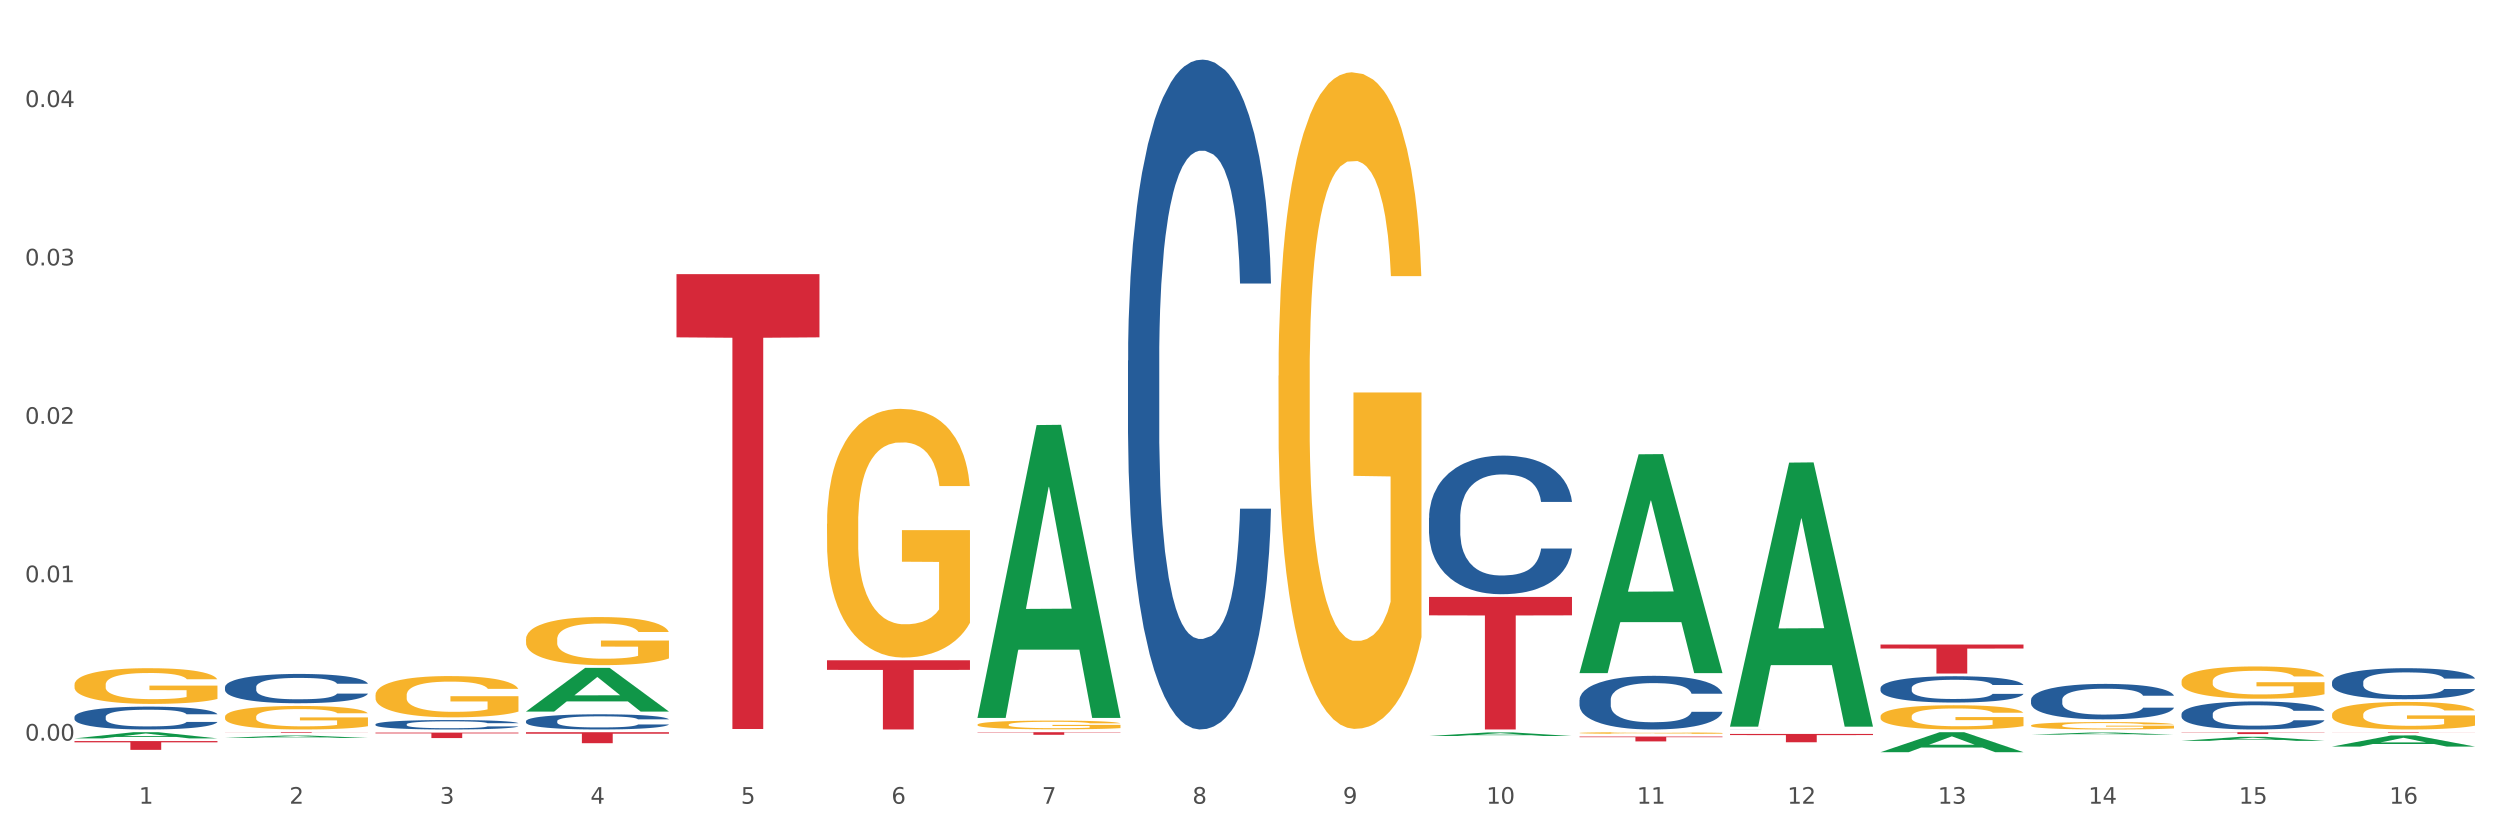 <?xml version="1.0" encoding="utf-8" standalone="no"?>
<!DOCTYPE svg PUBLIC "-//W3C//DTD SVG 1.1//EN"
  "http://www.w3.org/Graphics/SVG/1.1/DTD/svg11.dtd">
<svg xmlns:xlink="http://www.w3.org/1999/xlink" width="1080pt" height="360pt" viewBox="0 0 1080 360" xmlns="http://www.w3.org/2000/svg" version="1.1">
 <rect x="0" y="0" width="1080" height="360" fill="#333333" stroke="none"/>
 <defs>
  <style type="text/css">*{stroke-linejoin: round; stroke-linecap: butt}</style>
 </defs>
 <g id="figure_1">
  <g id="patch_1">
   <path d="M 0 360 
L 1080 360 
L 1080 0 
L 0 0 
z
" style="fill: #ffffff; stroke: #ffffff; stroke-linejoin: miter"/>
  </g>
  <g id="axes_1">
   <g id="matplotlib.axis_1">
    <g id="xtick_1">
     <g id="text_1">
      <!-- 1 -->
      <g style="fill: #4d4d4d" transform="translate(60.004 347.204) scale(0.096 -0.096)">
       <defs>
        <path id="DejaVuSans-31" d="M 794 531 
L 1825 531 
L 1825 4091 
L 703 3866 
L 703 4441 
L 1819 4666 
L 2450 4666 
L 2450 531 
L 3481 531 
L 3481 0 
L 794 0 
L 794 531 
z
" transform="scale(0.016)"/>
       </defs>
       <use xlink:href="#DejaVuSans-31"/>
      </g>
     </g>
    </g>
    <g id="xtick_2">
     <g id="text_2">
      <!-- 2 -->
      <g style="fill: #4d4d4d" transform="translate(125.021 347.204) scale(0.096 -0.096)">
       <defs>
        <path id="DejaVuSans-32" d="M 1228 531 
L 3431 531 
L 3431 0 
L 469 0 
L 469 531 
Q 828 903 1448 1529 
Q 2069 2156 2228 2338 
Q 2531 2678 2651 2914 
Q 2772 3150 2772 3378 
Q 2772 3750 2511 3984 
Q 2250 4219 1831 4219 
Q 1534 4219 1204 4116 
Q 875 4013 500 3803 
L 500 4441 
Q 881 4594 1212 4672 
Q 1544 4750 1819 4750 
Q 2544 4750 2975 4387 
Q 3406 4025 3406 3419 
Q 3406 3131 3298 2873 
Q 3191 2616 2906 2266 
Q 2828 2175 2409 1742 
Q 1991 1309 1228 531 
z
" transform="scale(0.016)"/>
       </defs>
       <use xlink:href="#DejaVuSans-32"/>
      </g>
     </g>
    </g>
    <g id="xtick_3">
     <g id="text_3">
      <!-- 3 -->
      <g style="fill: #4d4d4d" transform="translate(190.039 347.204) scale(0.096 -0.096)">
       <defs>
        <path id="DejaVuSans-33" d="M 2597 2516 
Q 3050 2419 3304 2112 
Q 3559 1806 3559 1356 
Q 3559 666 3084 287 
Q 2609 -91 1734 -91 
Q 1441 -91 1130 -33 
Q 819 25 488 141 
L 488 750 
Q 750 597 1062 519 
Q 1375 441 1716 441 
Q 2309 441 2620 675 
Q 2931 909 2931 1356 
Q 2931 1769 2642 2001 
Q 2353 2234 1838 2234 
L 1294 2234 
L 1294 2753 
L 1863 2753 
Q 2328 2753 2575 2939 
Q 2822 3125 2822 3475 
Q 2822 3834 2567 4026 
Q 2313 4219 1838 4219 
Q 1578 4219 1281 4162 
Q 984 4106 628 3988 
L 628 4550 
Q 988 4650 1302 4700 
Q 1616 4750 1894 4750 
Q 2613 4750 3031 4423 
Q 3450 4097 3450 3541 
Q 3450 3153 3228 2886 
Q 3006 2619 2597 2516 
z
" transform="scale(0.016)"/>
       </defs>
       <use xlink:href="#DejaVuSans-33"/>
      </g>
     </g>
    </g>
    <g id="xtick_4">
     <g id="text_4">
      <!-- 4 -->
      <g style="fill: #4d4d4d" transform="translate(255.056 347.204) scale(0.096 -0.096)">
       <defs>
        <path id="DejaVuSans-34" d="M 2419 4116 
L 825 1625 
L 2419 1625 
L 2419 4116 
z
M 2253 4666 
L 3047 4666 
L 3047 1625 
L 3713 1625 
L 3713 1100 
L 3047 1100 
L 3047 0 
L 2419 0 
L 2419 1100 
L 313 1100 
L 313 1709 
L 2253 4666 
z
" transform="scale(0.016)"/>
       </defs>
       <use xlink:href="#DejaVuSans-34"/>
      </g>
     </g>
    </g>
    <g id="xtick_5">
     <g id="text_5">
      <!-- 5 -->
      <g style="fill: #4d4d4d" transform="translate(320.073 347.204) scale(0.096 -0.096)">
       <defs>
        <path id="DejaVuSans-35" d="M 691 4666 
L 3169 4666 
L 3169 4134 
L 1269 4134 
L 1269 2991 
Q 1406 3038 1543 3061 
Q 1681 3084 1819 3084 
Q 2600 3084 3056 2656 
Q 3513 2228 3513 1497 
Q 3513 744 3044 326 
Q 2575 -91 1722 -91 
Q 1428 -91 1123 -41 
Q 819 9 494 109 
L 494 744 
Q 775 591 1075 516 
Q 1375 441 1709 441 
Q 2250 441 2565 725 
Q 2881 1009 2881 1497 
Q 2881 1984 2565 2268 
Q 2250 2553 1709 2553 
Q 1456 2553 1204 2497 
Q 953 2441 691 2322 
L 691 4666 
z
" transform="scale(0.016)"/>
       </defs>
       <use xlink:href="#DejaVuSans-35"/>
      </g>
     </g>
    </g>
    <g id="xtick_6">
     <g id="text_6">
      <!-- 6 -->
      <g style="fill: #4d4d4d" transform="translate(385.09 347.204) scale(0.096 -0.096)">
       <defs>
        <path id="DejaVuSans-36" d="M 2113 2584 
Q 1688 2584 1439 2293 
Q 1191 2003 1191 1497 
Q 1191 994 1439 701 
Q 1688 409 2113 409 
Q 2538 409 2786 701 
Q 3034 994 3034 1497 
Q 3034 2003 2786 2293 
Q 2538 2584 2113 2584 
z
M 3366 4563 
L 3366 3988 
Q 3128 4100 2886 4159 
Q 2644 4219 2406 4219 
Q 1781 4219 1451 3797 
Q 1122 3375 1075 2522 
Q 1259 2794 1537 2939 
Q 1816 3084 2150 3084 
Q 2853 3084 3261 2657 
Q 3669 2231 3669 1497 
Q 3669 778 3244 343 
Q 2819 -91 2113 -91 
Q 1303 -91 875 529 
Q 447 1150 447 2328 
Q 447 3434 972 4092 
Q 1497 4750 2381 4750 
Q 2619 4750 2861 4703 
Q 3103 4656 3366 4563 
z
" transform="scale(0.016)"/>
       </defs>
       <use xlink:href="#DejaVuSans-36"/>
      </g>
     </g>
    </g>
    <g id="xtick_7">
     <g id="text_7">
      <!-- 7 -->
      <g style="fill: #4d4d4d" transform="translate(450.108 347.204) scale(0.096 -0.096)">
       <defs>
        <path id="DejaVuSans-37" d="M 525 4666 
L 3525 4666 
L 3525 4397 
L 1831 0 
L 1172 0 
L 2766 4134 
L 525 4134 
L 525 4666 
z
" transform="scale(0.016)"/>
       </defs>
       <use xlink:href="#DejaVuSans-37"/>
      </g>
     </g>
    </g>
    <g id="xtick_8">
     <g id="text_8">
      <!-- 8 -->
      <g style="fill: #4d4d4d" transform="translate(515.125 347.204) scale(0.096 -0.096)">
       <defs>
        <path id="DejaVuSans-38" d="M 2034 2216 
Q 1584 2216 1326 1975 
Q 1069 1734 1069 1313 
Q 1069 891 1326 650 
Q 1584 409 2034 409 
Q 2484 409 2743 651 
Q 3003 894 3003 1313 
Q 3003 1734 2745 1975 
Q 2488 2216 2034 2216 
z
M 1403 2484 
Q 997 2584 770 2862 
Q 544 3141 544 3541 
Q 544 4100 942 4425 
Q 1341 4750 2034 4750 
Q 2731 4750 3128 4425 
Q 3525 4100 3525 3541 
Q 3525 3141 3298 2862 
Q 3072 2584 2669 2484 
Q 3125 2378 3379 2068 
Q 3634 1759 3634 1313 
Q 3634 634 3220 271 
Q 2806 -91 2034 -91 
Q 1263 -91 848 271 
Q 434 634 434 1313 
Q 434 1759 690 2068 
Q 947 2378 1403 2484 
z
M 1172 3481 
Q 1172 3119 1398 2916 
Q 1625 2713 2034 2713 
Q 2441 2713 2670 2916 
Q 2900 3119 2900 3481 
Q 2900 3844 2670 4047 
Q 2441 4250 2034 4250 
Q 1625 4250 1398 4047 
Q 1172 3844 1172 3481 
z
" transform="scale(0.016)"/>
       </defs>
       <use xlink:href="#DejaVuSans-38"/>
      </g>
     </g>
    </g>
    <g id="xtick_9">
     <g id="text_9">
      <!-- 9 -->
      <g style="fill: #4d4d4d" transform="translate(580.142 347.204) scale(0.096 -0.096)">
       <defs>
        <path id="DejaVuSans-39" d="M 703 97 
L 703 672 
Q 941 559 1184 500 
Q 1428 441 1663 441 
Q 2288 441 2617 861 
Q 2947 1281 2994 2138 
Q 2813 1869 2534 1725 
Q 2256 1581 1919 1581 
Q 1219 1581 811 2004 
Q 403 2428 403 3163 
Q 403 3881 828 4315 
Q 1253 4750 1959 4750 
Q 2769 4750 3195 4129 
Q 3622 3509 3622 2328 
Q 3622 1225 3098 567 
Q 2575 -91 1691 -91 
Q 1453 -91 1209 -44 
Q 966 3 703 97 
z
M 1959 2075 
Q 2384 2075 2632 2365 
Q 2881 2656 2881 3163 
Q 2881 3666 2632 3958 
Q 2384 4250 1959 4250 
Q 1534 4250 1286 3958 
Q 1038 3666 1038 3163 
Q 1038 2656 1286 2365 
Q 1534 2075 1959 2075 
z
" transform="scale(0.016)"/>
       </defs>
       <use xlink:href="#DejaVuSans-39"/>
      </g>
     </g>
    </g>
    <g id="xtick_10">
     <g id="text_10">
      <!-- 10 -->
      <g style="fill: #4d4d4d" transform="translate(642.105 347.204) scale(0.096 -0.096)">
       <defs>
        <path id="DejaVuSans-30" d="M 2034 4250 
Q 1547 4250 1301 3770 
Q 1056 3291 1056 2328 
Q 1056 1369 1301 889 
Q 1547 409 2034 409 
Q 2525 409 2770 889 
Q 3016 1369 3016 2328 
Q 3016 3291 2770 3770 
Q 2525 4250 2034 4250 
z
M 2034 4750 
Q 2819 4750 3233 4129 
Q 3647 3509 3647 2328 
Q 3647 1150 3233 529 
Q 2819 -91 2034 -91 
Q 1250 -91 836 529 
Q 422 1150 422 2328 
Q 422 3509 836 4129 
Q 1250 4750 2034 4750 
z
" transform="scale(0.016)"/>
       </defs>
       <use xlink:href="#DejaVuSans-31"/>
       <use xlink:href="#DejaVuSans-30" transform="translate(63.623 0)"/>
      </g>
     </g>
    </g>
    <g id="xtick_11">
     <g id="text_11">
      <!-- 11 -->
      <g style="fill: #4d4d4d" transform="translate(707.123 347.204) scale(0.096 -0.096)">
       <use xlink:href="#DejaVuSans-31"/>
       <use xlink:href="#DejaVuSans-31" transform="translate(63.623 0)"/>
      </g>
     </g>
    </g>
    <g id="xtick_12">
     <g id="text_12">
      <!-- 12 -->
      <g style="fill: #4d4d4d" transform="translate(772.14 347.204) scale(0.096 -0.096)">
       <use xlink:href="#DejaVuSans-31"/>
       <use xlink:href="#DejaVuSans-32" transform="translate(63.623 0)"/>
      </g>
     </g>
    </g>
    <g id="xtick_13">
     <g id="text_13">
      <!-- 13 -->
      <g style="fill: #4d4d4d" transform="translate(837.157 347.204) scale(0.096 -0.096)">
       <use xlink:href="#DejaVuSans-31"/>
       <use xlink:href="#DejaVuSans-33" transform="translate(63.623 0)"/>
      </g>
     </g>
    </g>
    <g id="xtick_14">
     <g id="text_14">
      <!-- 14 -->
      <g style="fill: #4d4d4d" transform="translate(902.174 347.204) scale(0.096 -0.096)">
       <use xlink:href="#DejaVuSans-31"/>
       <use xlink:href="#DejaVuSans-34" transform="translate(63.623 0)"/>
      </g>
     </g>
    </g>
    <g id="xtick_15">
     <g id="text_15">
      <!-- 15 -->
      <g style="fill: #4d4d4d" transform="translate(967.192 347.204) scale(0.096 -0.096)">
       <use xlink:href="#DejaVuSans-31"/>
       <use xlink:href="#DejaVuSans-35" transform="translate(63.623 0)"/>
      </g>
     </g>
    </g>
    <g id="xtick_16">
     <g id="text_16">
      <!-- 16 -->
      <g style="fill: #4d4d4d" transform="translate(1032.209 347.204) scale(0.096 -0.096)">
       <use xlink:href="#DejaVuSans-31"/>
       <use xlink:href="#DejaVuSans-36" transform="translate(63.623 0)"/>
      </g>
     </g>
    </g>
    <g id="xtick_17"/>
    <g id="xtick_18"/>
    <g id="xtick_19"/>
    <g id="xtick_20"/>
    <g id="xtick_21"/>
    <g id="xtick_22"/>
    <g id="xtick_23"/>
    <g id="xtick_24"/>
    <g id="xtick_25"/>
    <g id="xtick_26"/>
    <g id="xtick_27"/>
    <g id="xtick_28"/>
    <g id="xtick_29"/>
    <g id="xtick_30"/>
    <g id="xtick_31"/>
   </g>
   <g id="matplotlib.axis_2">
    <g id="ytick_1">
     <g id="text_17">
      <!-- 0.00 -->
      <g style="fill: #4d4d4d" transform="translate(10.8 319.948) scale(0.096 -0.096)">
       <defs>
        <path id="DejaVuSans-2e" d="M 684 794 
L 1344 794 
L 1344 0 
L 684 0 
L 684 794 
z
" transform="scale(0.016)"/>
       </defs>
       <use xlink:href="#DejaVuSans-30"/>
       <use xlink:href="#DejaVuSans-2e" transform="translate(63.623 0)"/>
       <use xlink:href="#DejaVuSans-30" transform="translate(95.41 0)"/>
       <use xlink:href="#DejaVuSans-30" transform="translate(159.033 0)"/>
      </g>
     </g>
    </g>
    <g id="ytick_2">
     <g id="text_18">
      <!-- 0.01 -->
      <g style="fill: #4d4d4d" transform="translate(10.8 251.52) scale(0.096 -0.096)">
       <use xlink:href="#DejaVuSans-30"/>
       <use xlink:href="#DejaVuSans-2e" transform="translate(63.623 0)"/>
       <use xlink:href="#DejaVuSans-30" transform="translate(95.41 0)"/>
       <use xlink:href="#DejaVuSans-31" transform="translate(159.033 0)"/>
      </g>
     </g>
    </g>
    <g id="ytick_3">
     <g id="text_19">
      <!-- 0.02 -->
      <g style="fill: #4d4d4d" transform="translate(10.8 183.092) scale(0.096 -0.096)">
       <use xlink:href="#DejaVuSans-30"/>
       <use xlink:href="#DejaVuSans-2e" transform="translate(63.623 0)"/>
       <use xlink:href="#DejaVuSans-30" transform="translate(95.41 0)"/>
       <use xlink:href="#DejaVuSans-32" transform="translate(159.033 0)"/>
      </g>
     </g>
    </g>
    <g id="ytick_4">
     <g id="text_20">
      <!-- 0.03 -->
      <g style="fill: #4d4d4d" transform="translate(10.8 114.665) scale(0.096 -0.096)">
       <use xlink:href="#DejaVuSans-30"/>
       <use xlink:href="#DejaVuSans-2e" transform="translate(63.623 0)"/>
       <use xlink:href="#DejaVuSans-30" transform="translate(95.41 0)"/>
       <use xlink:href="#DejaVuSans-33" transform="translate(159.033 0)"/>
      </g>
     </g>
    </g>
    <g id="ytick_5">
     <g id="text_21">
      <!-- 0.04 -->
      <g style="fill: #4d4d4d" transform="translate(10.8 46.237) scale(0.096 -0.096)">
       <use xlink:href="#DejaVuSans-30"/>
       <use xlink:href="#DejaVuSans-2e" transform="translate(63.623 0)"/>
       <use xlink:href="#DejaVuSans-30" transform="translate(95.41 0)"/>
       <use xlink:href="#DejaVuSans-34" transform="translate(159.033 0)"/>
      </g>
     </g>
    </g>
    <g id="ytick_6"/>
    <g id="ytick_7"/>
    <g id="ytick_8"/>
    <g id="ytick_9"/>
   </g>
   <g id="PolyCollection_1">
    <path d="M 32.175 318.981 
L 32.239 318.979 
L 57.709 316.303 
L 68.28 316.3 
L 93.941 318.986 
L 81.715 318.986 
L 76.176 318.361 
L 49.877 318.361 
L 49.686 318.371 
L 44.337 318.986 
L 32.175 318.986 
L 32.175 318.981 
L 53.188 317.988 
L 72.864 317.985 
L 63.122 316.873 
L 62.995 316.868 
L 62.867 316.875 
L 53.125 317.985 
L 53.188 317.988 
L 32.175 318.981 
z
" clip-path="url(#p953038a96f)" style="fill: #109648"/>
    <path d="M 97.192 318.783 
L 97.256 318.782 
L 122.727 317.753 
L 133.297 317.752 
L 158.959 318.785 
L 146.733 318.785 
L 141.193 318.544 
L 114.894 318.544 
L 114.703 318.548 
L 109.354 318.785 
L 97.192 318.785 
L 97.192 318.783 
L 118.206 318.401 
L 137.882 318.4 
L 128.139 317.972 
L 128.012 317.97 
L 127.884 317.973 
L 118.142 318.4 
L 118.206 318.401 
L 97.192 318.783 
z
" clip-path="url(#p953038a96f)" style="fill: #109648"/>
    <path d="M 227.227 307.37 
L 227.29 307.352 
L 252.761 288.527 
L 263.331 288.509 
L 288.993 307.405 
L 276.767 307.405 
L 271.227 303.005 
L 244.929 303.005 
L 244.738 303.076 
L 239.389 307.405 
L 227.227 307.405 
L 227.227 307.37 
L 248.24 300.379 
L 267.916 300.361 
L 258.174 292.537 
L 258.046 292.501 
L 257.919 292.555 
L 248.176 300.361 
L 248.24 300.379 
L 227.227 307.37 
z
" clip-path="url(#p953038a96f)" style="fill: #109648"/>
    <path d="M 422.278 309.899 
L 422.342 309.78 
L 447.813 183.631 
L 458.383 183.512 
L 484.045 310.137 
L 471.819 310.137 
L 466.279 280.65 
L 439.981 280.65 
L 439.79 281.126 
L 434.441 310.137 
L 422.278 310.137 
L 422.278 309.899 
L 443.292 263.054 
L 462.968 262.935 
L 453.225 210.501 
L 453.098 210.264 
L 452.971 210.62 
L 443.228 262.935 
L 443.292 263.054 
L 422.278 309.899 
z
" clip-path="url(#p953038a96f)" style="fill: #109648"/>
    <path d="M 617.33 317.957 
L 617.394 317.955 
L 642.865 316.393 
L 653.435 316.391 
L 679.097 317.96 
L 666.871 317.96 
L 661.331 317.595 
L 635.032 317.595 
L 634.841 317.6 
L 629.492 317.96 
L 617.33 317.96 
L 617.33 317.957 
L 638.343 317.377 
L 658.02 317.375 
L 648.277 316.726 
L 648.15 316.723 
L 648.022 316.727 
L 638.28 317.375 
L 638.343 317.377 
L 617.33 317.957 
z
" clip-path="url(#p953038a96f)" style="fill: #109648"/>
    <path d="M 682.347 290.613 
L 682.411 290.524 
L 707.882 196.252 
L 718.452 196.163 
L 744.114 290.791 
L 731.888 290.791 
L 726.348 268.756 
L 700.05 268.756 
L 699.859 269.111 
L 694.51 290.791 
L 682.347 290.791 
L 682.347 290.613 
L 703.361 255.606 
L 723.037 255.517 
L 713.294 216.333 
L 713.167 216.155 
L 713.04 216.422 
L 703.297 255.517 
L 703.361 255.606 
L 682.347 290.613 
z
" clip-path="url(#p953038a96f)" style="fill: #109648"/>
    <path d="M 32.175 295.791 
L 32.248 295.777 
L 32.248 295.269 
L 32.394 294.832 
L 33.123 293.775 
L 34.217 292.901 
L 35.019 292.435 
L 35.821 292.055 
L 36.769 291.674 
L 37.936 291.279 
L 40.051 290.701 
L 41.363 290.405 
L 42.968 290.095 
L 45.885 289.644 
L 47.999 289.39 
L 50.187 289.179 
L 53.76 288.925 
L 56.094 288.812 
L 58.573 288.727 
L 61.563 288.671 
L 63.824 288.657 
L 68.783 288.699 
L 73.012 288.826 
L 75.054 288.925 
L 77.679 289.094 
L 79.065 289.207 
L 81.326 289.432 
L 83.659 289.728 
L 85.263 289.982 
L 87.67 290.462 
L 89.493 290.941 
L 91.17 291.533 
L 92.045 291.942 
L 92.702 292.323 
L 93.285 292.76 
L 93.868 293.45 
L 80.742 293.45 
L 80.232 292.957 
L 79.43 292.492 
L 78.263 292.041 
L 77.242 291.759 
L 75.492 291.406 
L 73.887 291.181 
L 72.21 291.011 
L 70.168 290.87 
L 68.564 290.8 
L 66.303 290.743 
L 61.855 290.758 
L 58.865 290.87 
L 56.823 291.011 
L 55.511 291.138 
L 54.344 291.279 
L 53.031 291.477 
L 51.5 291.773 
L 50.406 292.041 
L 49.312 292.379 
L 48.437 292.717 
L 47.635 293.112 
L 46.979 293.535 
L 46.468 293.972 
L 46.031 294.508 
L 45.666 295.396 
L 45.666 297.327 
L 45.812 297.765 
L 46.176 298.343 
L 46.614 298.78 
L 47.343 299.301 
L 47.999 299.654 
L 49.239 300.161 
L 50.625 300.584 
L 51.719 300.852 
L 52.812 301.078 
L 54.708 301.388 
L 56.823 301.642 
L 58.646 301.797 
L 61.126 301.938 
L 62.803 301.994 
L 64.261 302.022 
L 67.835 302.022 
L 70.387 301.98 
L 73.231 301.881 
L 75.419 301.754 
L 77.242 301.599 
L 79.284 301.346 
L 80.596 301.106 
L 80.596 298.159 
L 64.553 298.145 
L 64.553 296.185 
L 93.941 296.185 
L 93.941 301.938 
L 92.702 302.234 
L 91.316 302.502 
L 89.858 302.741 
L 87.67 303.037 
L 85.045 303.319 
L 82.711 303.517 
L 80.232 303.686 
L 77.315 303.841 
L 73.523 303.982 
L 71.189 304.038 
L 68.272 304.081 
L 64.845 304.095 
L 61.855 304.067 
L 58.938 303.996 
L 55.875 303.869 
L 52.885 303.686 
L 50.625 303.503 
L 48.364 303.277 
L 45.958 302.981 
L 44.062 302.699 
L 42.603 302.445 
L 40.999 302.121 
L 39.249 301.698 
L 37.936 301.317 
L 36.769 300.923 
L 35.529 300.415 
L 34.654 299.978 
L 33.779 299.428 
L 33.269 299.019 
L 32.685 298.385 
L 32.248 297.497 
L 32.175 295.791 
z
" clip-path="url(#p953038a96f)" style="fill: #f7b32b"/>
    <path d="M 97.192 309.667 
L 97.265 309.658 
L 97.265 309.323 
L 97.411 309.035 
L 98.14 308.339 
L 99.234 307.763 
L 100.036 307.456 
L 100.838 307.205 
L 101.786 306.954 
L 102.953 306.694 
L 105.068 306.314 
L 106.381 306.118 
L 107.985 305.914 
L 110.902 305.617 
L 113.017 305.45 
L 115.204 305.31 
L 118.778 305.143 
L 121.111 305.069 
L 123.591 305.013 
L 126.58 304.976 
L 128.841 304.967 
L 133.8 304.994 
L 138.03 305.078 
L 140.071 305.143 
L 142.697 305.255 
L 144.082 305.329 
L 146.343 305.477 
L 148.676 305.673 
L 150.281 305.84 
L 152.687 306.156 
L 154.51 306.471 
L 156.188 306.862 
L 157.063 307.131 
L 157.719 307.382 
L 158.302 307.67 
L 158.886 308.125 
L 145.759 308.125 
L 145.249 307.8 
L 144.447 307.493 
L 143.28 307.196 
L 142.259 307.01 
L 140.509 306.778 
L 138.905 306.629 
L 137.227 306.518 
L 135.185 306.425 
L 133.581 306.379 
L 131.321 306.341 
L 126.872 306.351 
L 123.882 306.425 
L 121.84 306.518 
L 120.528 306.601 
L 119.361 306.694 
L 118.048 306.824 
L 116.517 307.02 
L 115.423 307.196 
L 114.329 307.419 
L 113.454 307.642 
L 112.652 307.902 
L 111.996 308.181 
L 111.485 308.469 
L 111.048 308.822 
L 110.683 309.407 
L 110.683 310.679 
L 110.829 310.967 
L 111.194 311.348 
L 111.631 311.636 
L 112.36 311.98 
L 113.017 312.212 
L 114.256 312.547 
L 115.642 312.825 
L 116.736 313.002 
L 117.83 313.15 
L 119.726 313.355 
L 121.84 313.522 
L 123.664 313.624 
L 126.143 313.717 
L 127.82 313.754 
L 129.279 313.773 
L 132.852 313.773 
L 135.404 313.745 
L 138.248 313.68 
L 140.436 313.596 
L 142.259 313.494 
L 144.301 313.327 
L 145.614 313.169 
L 145.614 311.228 
L 129.57 311.218 
L 129.57 309.927 
L 158.959 309.927 
L 158.959 313.717 
L 157.719 313.912 
L 156.333 314.089 
L 154.875 314.247 
L 152.687 314.442 
L 150.062 314.627 
L 147.728 314.757 
L 145.249 314.869 
L 142.332 314.971 
L 138.54 315.064 
L 136.206 315.101 
L 133.289 315.129 
L 129.862 315.138 
L 126.872 315.12 
L 123.955 315.073 
L 120.892 314.99 
L 117.903 314.869 
L 115.642 314.748 
L 113.381 314.6 
L 110.975 314.404 
L 109.079 314.219 
L 107.62 314.051 
L 106.016 313.838 
L 104.266 313.559 
L 102.953 313.308 
L 101.786 313.048 
L 100.547 312.714 
L 99.672 312.426 
L 98.797 312.064 
L 98.286 311.794 
L 97.703 311.376 
L 97.265 310.791 
L 97.192 309.667 
z
" clip-path="url(#p953038a96f)" style="fill: #f7b32b"/>
    <path d="M 877.399 313.414 
L 877.472 313.411 
L 877.472 313.305 
L 877.618 313.215 
L 878.347 312.995 
L 879.441 312.813 
L 880.243 312.717 
L 881.045 312.638 
L 881.993 312.559 
L 883.16 312.477 
L 885.275 312.357 
L 886.588 312.295 
L 888.192 312.231 
L 891.109 312.137 
L 893.224 312.084 
L 895.411 312.04 
L 898.985 311.988 
L 901.318 311.964 
L 903.798 311.947 
L 906.787 311.935 
L 909.048 311.932 
L 914.007 311.941 
L 918.236 311.967 
L 920.278 311.988 
L 922.904 312.023 
L 924.289 312.046 
L 926.55 312.093 
L 928.883 312.155 
L 930.488 312.207 
L 932.894 312.307 
L 934.717 312.406 
L 936.394 312.529 
L 937.27 312.614 
L 937.926 312.693 
L 938.509 312.784 
L 939.093 312.928 
L 925.966 312.928 
L 925.456 312.825 
L 924.654 312.728 
L 923.487 312.635 
L 922.466 312.576 
L 920.716 312.503 
L 919.111 312.456 
L 917.434 312.421 
L 915.392 312.392 
L 913.788 312.377 
L 911.527 312.365 
L 907.079 312.368 
L 904.089 312.392 
L 902.047 312.421 
L 900.735 312.447 
L 899.568 312.477 
L 898.255 312.518 
L 896.724 312.579 
L 895.63 312.635 
L 894.536 312.705 
L 893.661 312.775 
L 892.859 312.857 
L 892.203 312.945 
L 891.692 313.036 
L 891.255 313.147 
L 890.89 313.332 
L 890.89 313.733 
L 891.036 313.824 
L 891.4 313.944 
L 891.838 314.034 
L 892.567 314.143 
L 893.224 314.216 
L 894.463 314.321 
L 895.849 314.409 
L 896.943 314.465 
L 898.037 314.512 
L 899.933 314.576 
L 902.047 314.629 
L 903.87 314.661 
L 906.35 314.69 
L 908.027 314.702 
L 909.486 314.708 
L 913.059 314.708 
L 915.611 314.699 
L 918.455 314.679 
L 920.643 314.652 
L 922.466 314.62 
L 924.508 314.567 
L 925.82 314.518 
L 925.82 313.906 
L 909.777 313.903 
L 909.777 313.496 
L 939.166 313.496 
L 939.166 314.69 
L 937.926 314.752 
L 936.54 314.807 
L 935.082 314.857 
L 932.894 314.919 
L 930.269 314.977 
L 927.935 315.018 
L 925.456 315.053 
L 922.539 315.086 
L 918.747 315.115 
L 916.413 315.127 
L 913.496 315.135 
L 910.069 315.138 
L 907.079 315.132 
L 904.162 315.118 
L 901.099 315.091 
L 898.109 315.053 
L 895.849 315.015 
L 893.588 314.968 
L 891.182 314.907 
L 889.286 314.848 
L 887.827 314.796 
L 886.223 314.728 
L 884.473 314.641 
L 883.16 314.561 
L 881.993 314.479 
L 880.754 314.374 
L 879.879 314.283 
L 879.003 314.169 
L 878.493 314.084 
L 877.91 313.952 
L 877.472 313.768 
L 877.399 313.414 
z
" clip-path="url(#p953038a96f)" style="fill: #f7b32b"/>
    <path d="M 812.382 309.501 
L 812.455 309.492 
L 812.455 309.147 
L 812.601 308.851 
L 813.33 308.133 
L 814.424 307.54 
L 815.226 307.224 
L 816.028 306.965 
L 816.976 306.707 
L 818.143 306.439 
L 820.258 306.047 
L 821.57 305.846 
L 823.175 305.635 
L 826.092 305.329 
L 828.206 305.157 
L 830.394 305.013 
L 833.967 304.841 
L 836.301 304.764 
L 838.78 304.707 
L 841.77 304.669 
L 844.031 304.659 
L 848.99 304.688 
L 853.219 304.774 
L 855.261 304.841 
L 857.886 304.956 
L 859.272 305.032 
L 861.532 305.185 
L 863.866 305.386 
L 865.47 305.559 
L 867.877 305.884 
L 869.7 306.209 
L 871.377 306.611 
L 872.252 306.889 
L 872.909 307.147 
L 873.492 307.444 
L 874.075 307.913 
L 860.949 307.913 
L 860.439 307.578 
L 859.636 307.262 
L 858.47 306.956 
L 857.449 306.764 
L 855.699 306.525 
L 854.094 306.372 
L 852.417 306.257 
L 850.375 306.161 
L 848.771 306.114 
L 846.51 306.075 
L 842.062 306.085 
L 839.072 306.161 
L 837.03 306.257 
L 835.717 306.343 
L 834.551 306.439 
L 833.238 306.573 
L 831.707 306.774 
L 830.613 306.956 
L 829.519 307.185 
L 828.644 307.415 
L 827.842 307.683 
L 827.185 307.97 
L 826.675 308.267 
L 826.237 308.631 
L 825.873 309.233 
L 825.873 310.545 
L 826.019 310.841 
L 826.383 311.234 
L 826.821 311.53 
L 827.55 311.884 
L 828.206 312.124 
L 829.446 312.468 
L 830.832 312.755 
L 831.925 312.937 
L 833.019 313.09 
L 834.915 313.301 
L 837.03 313.473 
L 838.853 313.578 
L 841.333 313.674 
L 843.01 313.712 
L 844.468 313.731 
L 848.042 313.731 
L 850.594 313.703 
L 853.438 313.636 
L 855.626 313.55 
L 857.449 313.444 
L 859.491 313.272 
L 860.803 313.109 
L 860.803 311.109 
L 844.76 311.1 
L 844.76 309.769 
L 874.148 309.769 
L 874.148 313.674 
L 872.909 313.875 
L 871.523 314.057 
L 870.065 314.22 
L 867.877 314.421 
L 865.252 314.612 
L 862.918 314.746 
L 860.439 314.861 
L 857.522 314.966 
L 853.73 315.062 
L 851.396 315.1 
L 848.479 315.129 
L 845.052 315.138 
L 842.062 315.119 
L 839.145 315.071 
L 836.082 314.985 
L 833.092 314.861 
L 830.832 314.736 
L 828.571 314.583 
L 826.164 314.382 
L 824.268 314.191 
L 822.81 314.019 
L 821.206 313.798 
L 819.455 313.511 
L 818.143 313.253 
L 816.976 312.985 
L 815.736 312.64 
L 814.861 312.344 
L 813.986 311.971 
L 813.476 311.693 
L 812.892 311.262 
L 812.455 310.659 
L 812.382 309.501 
z
" clip-path="url(#p953038a96f)" style="fill: #f7b32b"/>
    <path d="M 682.347 316.637 
L 682.42 316.636 
L 682.42 316.612 
L 682.566 316.592 
L 683.295 316.542 
L 684.389 316.501 
L 685.191 316.479 
L 685.994 316.461 
L 686.942 316.443 
L 688.108 316.424 
L 690.223 316.397 
L 691.536 316.383 
L 693.14 316.368 
L 696.057 316.347 
L 698.172 316.335 
L 700.36 316.325 
L 703.933 316.313 
L 706.266 316.308 
L 708.746 316.304 
L 711.736 316.301 
L 713.996 316.3 
L 718.955 316.302 
L 723.185 316.308 
L 725.227 316.313 
L 727.852 316.321 
L 729.237 316.326 
L 731.498 316.337 
L 733.832 316.351 
L 735.436 316.363 
L 737.842 316.386 
L 739.665 316.408 
L 741.343 316.436 
L 742.218 316.455 
L 742.874 316.473 
L 743.457 316.494 
L 744.041 316.527 
L 730.915 316.527 
L 730.404 316.503 
L 729.602 316.481 
L 728.435 316.46 
L 727.414 316.447 
L 725.664 316.43 
L 724.06 316.42 
L 722.383 316.412 
L 720.341 316.405 
L 718.736 316.402 
L 716.476 316.399 
L 712.027 316.4 
L 709.037 316.405 
L 706.996 316.412 
L 705.683 316.418 
L 704.516 316.424 
L 703.204 316.433 
L 701.672 316.447 
L 700.578 316.46 
L 699.484 316.476 
L 698.609 316.492 
L 697.807 316.511 
L 697.151 316.531 
L 696.64 316.551 
L 696.203 316.576 
L 695.838 316.618 
L 695.838 316.709 
L 695.984 316.73 
L 696.349 316.757 
L 696.786 316.778 
L 697.516 316.803 
L 698.172 316.819 
L 699.412 316.843 
L 700.797 316.863 
L 701.891 316.876 
L 702.985 316.886 
L 704.881 316.901 
L 706.996 316.913 
L 708.819 316.92 
L 711.298 316.927 
L 712.975 316.93 
L 714.434 316.931 
L 718.007 316.931 
L 720.559 316.929 
L 723.403 316.924 
L 725.591 316.918 
L 727.414 316.911 
L 729.456 316.899 
L 730.769 316.888 
L 730.769 316.749 
L 714.726 316.748 
L 714.726 316.656 
L 744.114 316.656 
L 744.114 316.927 
L 742.874 316.941 
L 741.489 316.954 
L 740.03 316.965 
L 737.842 316.979 
L 735.217 316.992 
L 732.884 317.001 
L 730.404 317.009 
L 727.487 317.017 
L 723.695 317.023 
L 721.362 317.026 
L 718.445 317.028 
L 715.017 317.029 
L 712.027 317.027 
L 709.11 317.024 
L 706.048 317.018 
L 703.058 317.009 
L 700.797 317.001 
L 698.536 316.99 
L 696.13 316.976 
L 694.234 316.963 
L 692.776 316.951 
L 691.171 316.936 
L 689.421 316.916 
L 688.108 316.898 
L 686.942 316.879 
L 685.702 316.855 
L 684.827 316.835 
L 683.952 316.809 
L 683.441 316.789 
L 682.858 316.759 
L 682.42 316.717 
L 682.347 316.637 
z
" clip-path="url(#p953038a96f)" style="fill: #f7b32b"/>
    <path d="M 552.313 162.304 
L 552.386 162.045 
L 552.386 152.719 
L 552.532 144.688 
L 553.261 125.259 
L 554.355 109.197 
L 555.157 100.648 
L 555.959 93.654 
L 556.907 86.659 
L 558.074 79.406 
L 560.189 68.784 
L 561.501 63.344 
L 563.106 57.645 
L 566.023 49.355 
L 568.137 44.692 
L 570.325 40.806 
L 573.898 36.143 
L 576.232 34.071 
L 578.711 32.517 
L 581.701 31.48 
L 583.962 31.221 
L 588.921 31.998 
L 593.15 34.33 
L 595.192 36.143 
L 597.817 39.252 
L 599.203 41.324 
L 601.464 45.469 
L 603.797 50.91 
L 605.401 55.573 
L 607.808 64.38 
L 609.631 73.188 
L 611.308 84.069 
L 612.183 91.581 
L 612.84 98.576 
L 613.423 106.607 
L 614.006 119.3 
L 600.88 119.3 
L 600.37 110.233 
L 599.567 101.684 
L 598.401 93.395 
L 597.38 88.214 
L 595.63 81.737 
L 594.025 77.592 
L 592.348 74.484 
L 590.306 71.893 
L 588.702 70.598 
L 586.441 69.562 
L 581.993 69.821 
L 579.003 71.893 
L 576.961 74.484 
L 575.649 76.815 
L 574.482 79.406 
L 573.169 83.032 
L 571.638 88.473 
L 570.544 93.395 
L 569.45 99.612 
L 568.575 105.829 
L 567.773 113.083 
L 567.116 120.855 
L 566.606 128.885 
L 566.168 138.729 
L 565.804 155.05 
L 565.804 190.541 
L 565.95 198.571 
L 566.314 209.193 
L 566.752 217.223 
L 567.481 226.809 
L 568.137 233.285 
L 569.377 242.611 
L 570.763 250.383 
L 571.856 255.305 
L 572.95 259.45 
L 574.846 265.149 
L 576.961 269.812 
L 578.784 272.661 
L 581.264 275.252 
L 582.941 276.288 
L 584.399 276.806 
L 587.973 276.806 
L 590.525 276.029 
L 593.369 274.216 
L 595.557 271.884 
L 597.38 269.035 
L 599.422 264.372 
L 600.734 259.968 
L 600.734 205.825 
L 584.691 205.566 
L 584.691 169.557 
L 614.079 169.557 
L 614.079 275.252 
L 612.84 280.692 
L 611.454 285.614 
L 609.996 290.018 
L 607.808 295.458 
L 605.183 300.639 
L 602.849 304.266 
L 600.37 307.375 
L 597.453 310.225 
L 593.661 312.815 
L 591.327 313.851 
L 588.41 314.628 
L 584.983 314.888 
L 581.993 314.369 
L 579.076 313.074 
L 576.013 310.743 
L 573.023 307.375 
L 570.763 304.007 
L 568.502 299.862 
L 566.096 294.422 
L 564.199 289.241 
L 562.741 284.578 
L 561.137 278.62 
L 559.387 270.848 
L 558.074 263.854 
L 556.907 256.6 
L 555.667 247.274 
L 554.792 239.243 
L 553.917 229.14 
L 553.407 221.627 
L 552.823 209.97 
L 552.386 193.649 
L 552.313 162.304 
z
" clip-path="url(#p953038a96f)" style="fill: #f7b32b"/>
    <path d="M 422.278 313.045 
L 422.351 313.041 
L 422.351 312.917 
L 422.497 312.81 
L 423.226 312.551 
L 424.32 312.338 
L 425.122 312.224 
L 425.925 312.131 
L 426.873 312.037 
L 428.039 311.941 
L 430.154 311.799 
L 431.467 311.727 
L 433.071 311.651 
L 435.988 311.54 
L 438.103 311.478 
L 440.291 311.427 
L 443.864 311.364 
L 446.197 311.337 
L 448.677 311.316 
L 451.667 311.302 
L 453.927 311.299 
L 458.886 311.309 
L 463.116 311.34 
L 465.158 311.364 
L 467.783 311.406 
L 469.168 311.434 
L 471.429 311.489 
L 473.763 311.561 
L 475.367 311.623 
L 477.773 311.741 
L 479.596 311.858 
L 481.274 312.003 
L 482.149 312.103 
L 482.805 312.196 
L 483.389 312.303 
L 483.972 312.472 
L 470.846 312.472 
L 470.335 312.351 
L 469.533 312.237 
L 468.366 312.127 
L 467.345 312.058 
L 465.595 311.972 
L 463.991 311.917 
L 462.314 311.875 
L 460.272 311.841 
L 458.667 311.823 
L 456.407 311.81 
L 451.958 311.813 
L 448.969 311.841 
L 446.927 311.875 
L 445.614 311.906 
L 444.447 311.941 
L 443.135 311.989 
L 441.603 312.062 
L 440.509 312.127 
L 439.416 312.21 
L 438.54 312.293 
L 437.738 312.389 
L 437.082 312.493 
L 436.571 312.6 
L 436.134 312.731 
L 435.769 312.948 
L 435.769 313.421 
L 435.915 313.528 
L 436.28 313.669 
L 436.717 313.776 
L 437.447 313.904 
L 438.103 313.99 
L 439.343 314.115 
L 440.728 314.218 
L 441.822 314.284 
L 442.916 314.339 
L 444.812 314.415 
L 446.927 314.477 
L 448.75 314.515 
L 451.229 314.549 
L 452.906 314.563 
L 454.365 314.57 
L 457.938 314.57 
L 460.49 314.56 
L 463.334 314.536 
L 465.522 314.505 
L 467.345 314.467 
L 469.387 314.404 
L 470.7 314.346 
L 470.7 313.625 
L 454.657 313.621 
L 454.657 313.142 
L 484.045 313.142 
L 484.045 314.549 
L 482.805 314.622 
L 481.42 314.687 
L 479.961 314.746 
L 477.773 314.819 
L 475.148 314.888 
L 472.815 314.936 
L 470.335 314.977 
L 467.418 315.015 
L 463.626 315.05 
L 461.293 315.064 
L 458.376 315.074 
L 454.948 315.077 
L 451.958 315.07 
L 449.041 315.053 
L 445.979 315.022 
L 442.989 314.977 
L 440.728 314.932 
L 438.468 314.877 
L 436.061 314.805 
L 434.165 314.736 
L 432.707 314.674 
L 431.102 314.594 
L 429.352 314.491 
L 428.039 314.398 
L 426.873 314.301 
L 425.633 314.177 
L 424.758 314.07 
L 423.883 313.935 
L 423.372 313.835 
L 422.789 313.68 
L 422.351 313.462 
L 422.278 313.045 
z
" clip-path="url(#p953038a96f)" style="fill: #f7b32b"/>
    <path d="M 357.261 226.27 
L 357.334 226.172 
L 357.334 222.639 
L 357.48 219.597 
L 358.209 212.236 
L 359.303 206.152 
L 360.105 202.913 
L 360.907 200.264 
L 361.855 197.614 
L 363.022 194.866 
L 365.137 190.842 
L 366.45 188.781 
L 368.054 186.622 
L 370.971 183.482 
L 373.086 181.715 
L 375.273 180.243 
L 378.847 178.477 
L 381.18 177.692 
L 383.66 177.103 
L 386.649 176.71 
L 388.91 176.612 
L 393.869 176.907 
L 398.098 177.79 
L 400.14 178.477 
L 402.766 179.654 
L 404.151 180.44 
L 406.412 182.01 
L 408.745 184.071 
L 410.35 185.837 
L 412.756 189.174 
L 414.579 192.511 
L 416.256 196.632 
L 417.132 199.478 
L 417.788 202.128 
L 418.371 205.17 
L 418.955 209.979 
L 405.828 209.979 
L 405.318 206.544 
L 404.516 203.306 
L 403.349 200.165 
L 402.328 198.203 
L 400.578 195.749 
L 398.974 194.179 
L 397.296 193.001 
L 395.254 192.02 
L 393.65 191.529 
L 391.39 191.137 
L 386.941 191.235 
L 383.951 192.02 
L 381.909 193.001 
L 380.597 193.885 
L 379.43 194.866 
L 378.117 196.24 
L 376.586 198.301 
L 375.492 200.165 
L 374.398 202.521 
L 373.523 204.876 
L 372.721 207.624 
L 372.065 210.568 
L 371.554 213.61 
L 371.117 217.34 
L 370.752 223.522 
L 370.752 236.967 
L 370.898 240.01 
L 371.263 244.033 
L 371.7 247.076 
L 372.429 250.707 
L 373.086 253.16 
L 374.325 256.693 
L 375.711 259.637 
L 376.805 261.502 
L 377.899 263.072 
L 379.795 265.231 
L 381.909 266.998 
L 383.733 268.077 
L 386.212 269.059 
L 387.889 269.451 
L 389.348 269.647 
L 392.921 269.647 
L 395.473 269.353 
L 398.317 268.666 
L 400.505 267.783 
L 402.328 266.703 
L 404.37 264.937 
L 405.683 263.268 
L 405.683 242.757 
L 389.639 242.659 
L 389.639 229.018 
L 419.028 229.018 
L 419.028 269.059 
L 417.788 271.119 
L 416.402 272.984 
L 414.944 274.652 
L 412.756 276.713 
L 410.131 278.676 
L 407.797 280.05 
L 405.318 281.228 
L 402.401 282.307 
L 398.609 283.289 
L 396.275 283.681 
L 393.358 283.976 
L 389.931 284.074 
L 386.941 283.877 
L 384.024 283.387 
L 380.961 282.504 
L 377.972 281.228 
L 375.711 279.952 
L 373.45 278.382 
L 371.044 276.321 
L 369.148 274.358 
L 367.689 272.592 
L 366.085 270.334 
L 364.335 267.39 
L 363.022 264.74 
L 361.855 261.993 
L 360.616 258.46 
L 359.741 255.417 
L 358.866 251.59 
L 358.355 248.744 
L 357.772 244.328 
L 357.334 238.145 
L 357.261 226.27 
z
" clip-path="url(#p953038a96f)" style="fill: #f7b32b"/>
    <path d="M 227.227 276.168 
L 227.3 276.149 
L 227.3 275.466 
L 227.445 274.878 
L 228.175 273.454 
L 229.269 272.277 
L 230.071 271.651 
L 230.873 271.139 
L 231.821 270.626 
L 232.988 270.095 
L 235.102 269.317 
L 236.415 268.918 
L 238.019 268.5 
L 240.936 267.893 
L 243.051 267.551 
L 245.239 267.267 
L 248.812 266.925 
L 251.146 266.773 
L 253.625 266.659 
L 256.615 266.583 
L 258.876 266.564 
L 263.834 266.621 
L 268.064 266.792 
L 270.106 266.925 
L 272.731 267.153 
L 274.117 267.305 
L 276.377 267.608 
L 278.711 268.007 
L 280.315 268.349 
L 282.722 268.994 
L 284.545 269.639 
L 286.222 270.436 
L 287.097 270.987 
L 287.753 271.499 
L 288.337 272.088 
L 288.92 273.018 
L 275.794 273.018 
L 275.283 272.353 
L 274.481 271.727 
L 273.315 271.12 
L 272.294 270.74 
L 270.543 270.266 
L 268.939 269.962 
L 267.262 269.734 
L 265.22 269.544 
L 263.616 269.449 
L 261.355 269.373 
L 256.907 269.392 
L 253.917 269.544 
L 251.875 269.734 
L 250.562 269.905 
L 249.396 270.095 
L 248.083 270.36 
L 246.552 270.759 
L 245.458 271.12 
L 244.364 271.575 
L 243.489 272.031 
L 242.687 272.562 
L 242.03 273.131 
L 241.52 273.72 
L 241.082 274.441 
L 240.718 275.637 
L 240.718 278.237 
L 240.863 278.825 
L 241.228 279.604 
L 241.666 280.192 
L 242.395 280.894 
L 243.051 281.369 
L 244.291 282.052 
L 245.676 282.621 
L 246.77 282.982 
L 247.864 283.286 
L 249.76 283.703 
L 251.875 284.045 
L 253.698 284.254 
L 256.177 284.443 
L 257.855 284.519 
L 259.313 284.557 
L 262.886 284.557 
L 265.439 284.5 
L 268.283 284.367 
L 270.47 284.197 
L 272.294 283.988 
L 274.335 283.646 
L 275.648 283.324 
L 275.648 279.357 
L 259.605 279.338 
L 259.605 276.7 
L 288.993 276.7 
L 288.993 284.443 
L 287.753 284.842 
L 286.368 285.202 
L 284.909 285.525 
L 282.722 285.924 
L 280.096 286.303 
L 277.763 286.569 
L 275.283 286.797 
L 272.366 287.006 
L 268.574 287.195 
L 266.241 287.271 
L 263.324 287.328 
L 259.897 287.347 
L 256.907 287.309 
L 253.99 287.214 
L 250.927 287.044 
L 247.937 286.797 
L 245.676 286.55 
L 243.416 286.246 
L 241.009 285.848 
L 239.113 285.468 
L 237.655 285.127 
L 236.05 284.69 
L 234.3 284.121 
L 232.988 283.608 
L 231.821 283.077 
L 230.581 282.394 
L 229.706 281.805 
L 228.831 281.065 
L 228.321 280.515 
L 227.737 279.66 
L 227.3 278.465 
L 227.227 276.168 
z
" clip-path="url(#p953038a96f)" style="fill: #f7b32b"/>
    <path d="M 162.209 300.301 
L 162.282 300.285 
L 162.282 299.699 
L 162.428 299.194 
L 163.157 297.972 
L 164.251 296.962 
L 165.054 296.425 
L 165.856 295.985 
L 166.804 295.545 
L 167.97 295.089 
L 170.085 294.422 
L 171.398 294.08 
L 173.002 293.721 
L 175.919 293.2 
L 178.034 292.907 
L 180.222 292.663 
L 183.795 292.37 
L 186.128 292.239 
L 188.608 292.141 
L 191.598 292.076 
L 193.858 292.06 
L 198.817 292.109 
L 203.047 292.256 
L 205.089 292.37 
L 207.714 292.565 
L 209.099 292.695 
L 211.36 292.956 
L 213.694 293.298 
L 215.298 293.591 
L 217.704 294.145 
L 219.528 294.699 
L 221.205 295.383 
L 222.08 295.855 
L 222.736 296.295 
L 223.32 296.8 
L 223.903 297.598 
L 210.777 297.598 
L 210.266 297.028 
L 209.464 296.49 
L 208.297 295.969 
L 207.276 295.643 
L 205.526 295.236 
L 203.922 294.975 
L 202.245 294.78 
L 200.203 294.617 
L 198.598 294.536 
L 196.338 294.471 
L 191.889 294.487 
L 188.9 294.617 
L 186.858 294.78 
L 185.545 294.927 
L 184.378 295.089 
L 183.066 295.317 
L 181.534 295.659 
L 180.44 295.969 
L 179.347 296.36 
L 178.471 296.751 
L 177.669 297.207 
L 177.013 297.695 
L 176.503 298.2 
L 176.065 298.819 
L 175.7 299.845 
L 175.7 302.077 
L 175.846 302.581 
L 176.211 303.249 
L 176.648 303.754 
L 177.378 304.357 
L 178.034 304.764 
L 179.274 305.35 
L 180.659 305.839 
L 181.753 306.148 
L 182.847 306.409 
L 184.743 306.767 
L 186.858 307.06 
L 188.681 307.24 
L 191.16 307.402 
L 192.837 307.468 
L 194.296 307.5 
L 197.869 307.5 
L 200.422 307.451 
L 203.266 307.337 
L 205.453 307.191 
L 207.276 307.012 
L 209.318 306.718 
L 210.631 306.442 
L 210.631 303.038 
L 194.588 303.021 
L 194.588 300.757 
L 223.976 300.757 
L 223.976 307.402 
L 222.736 307.744 
L 221.351 308.054 
L 219.892 308.331 
L 217.704 308.673 
L 215.079 308.999 
L 212.746 309.227 
L 210.266 309.422 
L 207.349 309.601 
L 203.557 309.764 
L 201.224 309.829 
L 198.307 309.878 
L 194.879 309.894 
L 191.889 309.862 
L 188.972 309.78 
L 185.91 309.634 
L 182.92 309.422 
L 180.659 309.21 
L 178.399 308.95 
L 175.992 308.608 
L 174.096 308.282 
L 172.638 307.989 
L 171.033 307.614 
L 169.283 307.126 
L 167.97 306.686 
L 166.804 306.23 
L 165.564 305.643 
L 164.689 305.139 
L 163.814 304.503 
L 163.303 304.031 
L 162.72 303.298 
L 162.282 302.272 
L 162.209 300.301 
z
" clip-path="url(#p953038a96f)" style="fill: #f7b32b"/>
    <path d="M 942.416 294.354 
L 942.489 294.341 
L 942.489 293.882 
L 942.635 293.487 
L 943.364 292.531 
L 944.458 291.741 
L 945.26 291.32 
L 946.063 290.976 
L 947.011 290.632 
L 948.177 290.275 
L 950.292 289.752 
L 951.605 289.484 
L 953.209 289.204 
L 956.126 288.796 
L 958.241 288.566 
L 960.429 288.375 
L 964.002 288.146 
L 966.335 288.044 
L 968.815 287.967 
L 971.805 287.916 
L 974.065 287.903 
L 979.024 287.942 
L 983.254 288.056 
L 985.296 288.146 
L 987.921 288.299 
L 989.306 288.401 
L 991.567 288.605 
L 993.901 288.872 
L 995.505 289.102 
L 997.911 289.535 
L 999.734 289.969 
L 1001.412 290.504 
L 1002.287 290.874 
L 1002.943 291.218 
L 1003.526 291.613 
L 1004.11 292.238 
L 990.984 292.238 
L 990.473 291.792 
L 989.671 291.371 
L 988.504 290.963 
L 987.483 290.708 
L 985.733 290.389 
L 984.129 290.185 
L 982.451 290.032 
L 980.41 289.905 
L 978.805 289.841 
L 976.545 289.79 
L 972.096 289.803 
L 969.106 289.905 
L 967.065 290.032 
L 965.752 290.147 
L 964.585 290.275 
L 963.273 290.453 
L 961.741 290.721 
L 960.647 290.963 
L 959.553 291.269 
L 958.678 291.575 
L 957.876 291.932 
L 957.22 292.314 
L 956.709 292.71 
L 956.272 293.194 
L 955.907 293.997 
L 955.907 295.744 
L 956.053 296.139 
L 956.418 296.662 
L 956.855 297.057 
L 957.585 297.529 
L 958.241 297.847 
L 959.481 298.306 
L 960.866 298.689 
L 961.96 298.931 
L 963.054 299.135 
L 964.95 299.415 
L 967.065 299.645 
L 968.888 299.785 
L 971.367 299.913 
L 973.044 299.964 
L 974.503 299.989 
L 978.076 299.989 
L 980.628 299.951 
L 983.472 299.862 
L 985.66 299.747 
L 987.483 299.607 
L 989.525 299.377 
L 990.838 299.16 
L 990.838 296.496 
L 974.795 296.483 
L 974.795 294.711 
L 1004.183 294.711 
L 1004.183 299.913 
L 1002.943 300.18 
L 1001.558 300.422 
L 1000.099 300.639 
L 997.911 300.907 
L 995.286 301.162 
L 992.953 301.34 
L 990.473 301.493 
L 987.556 301.634 
L 983.764 301.761 
L 981.431 301.812 
L 978.514 301.85 
L 975.086 301.863 
L 972.096 301.838 
L 969.179 301.774 
L 966.117 301.659 
L 963.127 301.493 
L 960.866 301.328 
L 958.605 301.124 
L 956.199 300.856 
L 954.303 300.601 
L 952.844 300.371 
L 951.24 300.078 
L 949.49 299.696 
L 948.177 299.352 
L 947.011 298.995 
L 945.771 298.536 
L 944.896 298.14 
L 944.021 297.643 
L 943.51 297.274 
L 942.927 296.7 
L 942.489 295.897 
L 942.416 294.354 
z
" clip-path="url(#p953038a96f)" style="fill: #f7b32b"/>
    <path d="M 1007.434 308.736 
L 1007.507 308.725 
L 1007.507 308.334 
L 1007.652 307.997 
L 1008.382 307.182 
L 1009.475 306.508 
L 1010.278 306.149 
L 1011.08 305.856 
L 1012.028 305.562 
L 1013.195 305.258 
L 1015.309 304.812 
L 1016.622 304.584 
L 1018.226 304.345 
L 1021.143 303.997 
L 1023.258 303.801 
L 1025.446 303.638 
L 1029.019 303.443 
L 1031.353 303.356 
L 1033.832 303.29 
L 1036.822 303.247 
L 1039.083 303.236 
L 1044.041 303.269 
L 1048.271 303.366 
L 1050.313 303.443 
L 1052.938 303.573 
L 1054.324 303.66 
L 1056.584 303.834 
L 1058.918 304.062 
L 1060.522 304.258 
L 1062.929 304.627 
L 1064.752 304.997 
L 1066.429 305.453 
L 1067.304 305.769 
L 1067.96 306.062 
L 1068.544 306.399 
L 1069.127 306.932 
L 1056.001 306.932 
L 1055.49 306.551 
L 1054.688 306.193 
L 1053.521 305.845 
L 1052.5 305.627 
L 1050.75 305.356 
L 1049.146 305.182 
L 1047.469 305.051 
L 1045.427 304.943 
L 1043.823 304.888 
L 1041.562 304.845 
L 1037.114 304.856 
L 1034.124 304.943 
L 1032.082 305.051 
L 1030.769 305.149 
L 1029.602 305.258 
L 1028.29 305.41 
L 1026.758 305.638 
L 1025.665 305.845 
L 1024.571 306.106 
L 1023.696 306.367 
L 1022.893 306.671 
L 1022.237 306.997 
L 1021.727 307.334 
L 1021.289 307.747 
L 1020.925 308.432 
L 1020.925 309.921 
L 1021.07 310.258 
L 1021.435 310.703 
L 1021.873 311.04 
L 1022.602 311.443 
L 1023.258 311.714 
L 1024.498 312.106 
L 1025.883 312.432 
L 1026.977 312.638 
L 1028.071 312.812 
L 1029.967 313.051 
L 1032.082 313.247 
L 1033.905 313.367 
L 1036.384 313.475 
L 1038.062 313.519 
L 1039.52 313.54 
L 1043.093 313.54 
L 1045.646 313.508 
L 1048.49 313.432 
L 1050.677 313.334 
L 1052.5 313.214 
L 1054.542 313.019 
L 1055.855 312.834 
L 1055.855 310.562 
L 1039.812 310.551 
L 1039.812 309.04 
L 1069.2 309.04 
L 1069.2 313.475 
L 1067.96 313.704 
L 1066.575 313.91 
L 1065.116 314.095 
L 1062.929 314.323 
L 1060.303 314.54 
L 1057.97 314.693 
L 1055.49 314.823 
L 1052.573 314.943 
L 1048.781 315.051 
L 1046.448 315.095 
L 1043.531 315.127 
L 1040.103 315.138 
L 1037.114 315.117 
L 1034.197 315.062 
L 1031.134 314.964 
L 1028.144 314.823 
L 1025.883 314.682 
L 1023.623 314.508 
L 1021.216 314.28 
L 1019.32 314.062 
L 1017.862 313.867 
L 1016.257 313.617 
L 1014.507 313.29 
L 1013.195 312.997 
L 1012.028 312.693 
L 1010.788 312.301 
L 1009.913 311.964 
L 1009.038 311.54 
L 1008.527 311.225 
L 1007.944 310.736 
L 1007.507 310.051 
L 1007.434 308.736 
z
" clip-path="url(#p953038a96f)" style="fill: #f7b32b"/>
    <path d="M 227.227 316.3 
L 288.993 316.3 
L 288.993 316.963 
L 264.696 316.967 
L 264.696 321.068 
L 251.377 321.068 
L 251.377 316.967 
L 227.227 316.963 
L 227.227 316.305 
L 227.227 316.3 
z
" clip-path="url(#p953038a96f)" style="fill: #d62839"/>
    <path d="M 682.347 318.191 
L 744.114 318.191 
L 744.114 318.482 
L 719.817 318.484 
L 719.817 320.285 
L 706.498 320.285 
L 706.498 318.484 
L 682.347 318.482 
L 682.347 318.193 
L 682.347 318.191 
z
" clip-path="url(#p953038a96f)" style="fill: #d62839"/>
    <path d="M 617.33 257.873 
L 679.097 257.873 
L 679.097 265.831 
L 654.8 265.885 
L 654.8 315.138 
L 641.481 315.138 
L 641.481 265.885 
L 617.33 265.831 
L 617.33 257.927 
L 617.33 257.873 
z
" clip-path="url(#p953038a96f)" style="fill: #d62839"/>
    <path d="M 162.209 316.495 
L 223.976 316.495 
L 223.976 316.821 
L 199.679 316.823 
L 199.679 318.842 
L 186.36 318.842 
L 186.36 316.823 
L 162.209 316.821 
L 162.209 316.497 
L 162.209 316.495 
z
" clip-path="url(#p953038a96f)" style="fill: #d62839"/>
    <path d="M 747.365 317.061 
L 809.131 317.061 
L 809.131 317.562 
L 784.834 317.565 
L 784.834 320.664 
L 771.515 320.664 
L 771.515 317.565 
L 747.365 317.562 
L 747.365 317.065 
L 747.365 317.061 
z
" clip-path="url(#p953038a96f)" style="fill: #d62839"/>
    <path d="M 1007.434 316.3 
L 1069.2 316.3 
L 1069.2 316.334 
L 1044.903 316.334 
L 1044.903 316.542 
L 1031.584 316.542 
L 1031.584 316.334 
L 1007.434 316.334 
L 1007.434 316.301 
L 1007.434 316.3 
z
" clip-path="url(#p953038a96f)" style="fill: #d62839"/>
    <path d="M 942.416 316.3 
L 1004.183 316.3 
L 1004.183 316.415 
L 979.886 316.416 
L 979.886 317.127 
L 966.567 317.127 
L 966.567 316.416 
L 942.416 316.415 
L 942.416 316.301 
L 942.416 316.3 
z
" clip-path="url(#p953038a96f)" style="fill: #d62839"/>
    <path d="M 812.382 278.433 
L 874.148 278.433 
L 874.148 280.175 
L 849.852 280.186 
L 849.852 290.967 
L 836.532 290.967 
L 836.532 280.186 
L 812.382 280.175 
L 812.382 278.444 
L 812.382 278.433 
z
" clip-path="url(#p953038a96f)" style="fill: #d62839"/>
    <path d="M 357.261 285.236 
L 419.028 285.236 
L 419.028 289.391 
L 394.731 289.419 
L 394.731 315.138 
L 381.412 315.138 
L 381.412 289.419 
L 357.261 289.391 
L 357.261 285.264 
L 357.261 285.236 
z
" clip-path="url(#p953038a96f)" style="fill: #d62839"/>
    <path d="M 292.244 118.424 
L 354.01 118.424 
L 354.01 145.731 
L 329.714 145.916 
L 329.714 314.925 
L 316.394 314.925 
L 316.394 145.916 
L 292.244 145.731 
L 292.244 118.608 
L 292.244 118.424 
z
" clip-path="url(#p953038a96f)" style="fill: #d62839"/>
    <path d="M 422.278 316.3 
L 484.045 316.3 
L 484.045 316.459 
L 459.748 316.461 
L 459.748 317.444 
L 446.429 317.444 
L 446.429 316.461 
L 422.278 316.459 
L 422.278 316.302 
L 422.278 316.3 
z
" clip-path="url(#p953038a96f)" style="fill: #d62839"/>
    <path d="M 32.175 320.148 
L 93.941 320.148 
L 93.941 320.677 
L 69.645 320.681 
L 69.645 323.954 
L 56.325 323.954 
L 56.325 320.681 
L 32.175 320.677 
L 32.175 320.152 
L 32.175 320.148 
z
" clip-path="url(#p953038a96f)" style="fill: #d62839"/>
    <path d="M 97.192 316.3 
L 158.959 316.3 
L 158.959 316.341 
L 134.662 316.341 
L 134.662 316.59 
L 121.343 316.59 
L 121.343 316.341 
L 97.192 316.341 
L 97.192 316.301 
L 97.192 316.3 
z
" clip-path="url(#p953038a96f)" style="fill: #d62839"/>
    <path d="M 1007.434 322.514 
L 1007.497 322.51 
L 1032.968 317.709 
L 1043.538 317.705 
L 1069.2 322.523 
L 1056.974 322.523 
L 1051.434 321.401 
L 1025.136 321.401 
L 1024.945 321.419 
L 1019.596 322.523 
L 1007.434 322.523 
L 1007.434 322.514 
L 1028.447 320.732 
L 1048.123 320.727 
L 1038.38 318.732 
L 1038.253 318.723 
L 1038.126 318.736 
L 1028.383 320.727 
L 1028.447 320.732 
L 1007.434 322.514 
z
" clip-path="url(#p953038a96f)" style="fill: #109648"/>
    <path d="M 32.175 309.697 
L 32.248 309.688 
L 32.248 309.435 
L 32.467 309.092 
L 33.27 308.46 
L 34.292 307.982 
L 36.045 307.423 
L 36.994 307.188 
L 38.235 306.926 
L 40.79 306.502 
L 43.711 306.141 
L 45.755 305.943 
L 47.288 305.816 
L 50.72 305.591 
L 52.691 305.492 
L 54.735 305.41 
L 56.487 305.356 
L 59.408 305.293 
L 61.744 305.266 
L 64.445 305.257 
L 66.709 305.266 
L 69.702 305.302 
L 74.083 305.41 
L 75.762 305.473 
L 78.025 305.582 
L 80.362 305.726 
L 82.26 305.871 
L 84.45 306.078 
L 86.713 306.349 
L 88.904 306.692 
L 90.437 307.008 
L 91.678 307.341 
L 92.773 307.748 
L 93.576 308.19 
L 93.941 308.56 
L 80.581 308.56 
L 80.216 308.226 
L 79.485 307.865 
L 78.755 307.621 
L 77.952 307.423 
L 76.711 307.197 
L 75.616 307.053 
L 73.791 306.881 
L 72.111 306.773 
L 70.724 306.71 
L 69.045 306.656 
L 65.468 306.602 
L 62.912 306.602 
L 61.306 306.62 
L 59.335 306.665 
L 57.655 306.728 
L 55.684 306.836 
L 54.151 306.953 
L 52.618 307.107 
L 51.742 307.215 
L 50.427 307.414 
L 49.551 307.576 
L 48.383 307.856 
L 47.726 308.054 
L 46.558 308.569 
L 46.047 308.948 
L 45.828 309.209 
L 45.682 309.498 
L 45.682 310.906 
L 46.12 311.538 
L 46.485 311.808 
L 47.069 312.115 
L 48.164 312.512 
L 49.77 312.9 
L 51.45 313.18 
L 52.837 313.352 
L 54.151 313.478 
L 55.465 313.577 
L 57.071 313.667 
L 58.386 313.722 
L 60.357 313.776 
L 62.693 313.803 
L 64.518 313.803 
L 68.242 313.758 
L 69.921 313.712 
L 71.527 313.649 
L 73.28 313.55 
L 74.667 313.442 
L 75.47 313.361 
L 76.784 313.189 
L 77.806 313.009 
L 78.682 312.801 
L 79.266 312.621 
L 79.923 312.35 
L 80.435 312.043 
L 80.581 311.881 
L 93.941 311.881 
L 93.649 312.205 
L 93.138 312.521 
L 92.116 312.945 
L 91.313 313.189 
L 90.072 313.487 
L 88.758 313.74 
L 86.932 314.019 
L 85.253 314.227 
L 83.501 314.407 
L 81.603 314.57 
L 78.171 314.795 
L 76.93 314.859 
L 74.302 314.967 
L 72.257 315.03 
L 69.264 315.093 
L 66.198 315.129 
L 62.985 315.138 
L 60.138 315.12 
L 56.998 315.066 
L 55.027 315.012 
L 52.837 314.931 
L 50.281 314.804 
L 47.872 314.651 
L 45.609 314.471 
L 43.492 314.263 
L 41.52 314.028 
L 38.965 313.64 
L 37.067 313.261 
L 35.679 312.909 
L 34.73 312.612 
L 33.781 312.233 
L 33.27 311.971 
L 32.467 311.339 
L 32.175 310.753 
L 32.175 309.697 
z
" clip-path="url(#p953038a96f)" style="fill: #255c99"/>
    <path d="M 97.192 296.829 
L 97.265 296.818 
L 97.265 296.494 
L 97.484 296.054 
L 98.287 295.244 
L 99.31 294.631 
L 101.062 293.914 
L 102.011 293.613 
L 103.252 293.278 
L 105.807 292.734 
L 108.728 292.272 
L 110.772 292.017 
L 112.305 291.855 
L 115.737 291.566 
L 117.708 291.439 
L 119.752 291.335 
L 121.505 291.265 
L 124.425 291.184 
L 126.761 291.15 
L 129.463 291.138 
L 131.726 291.15 
L 134.719 291.196 
L 139.1 291.335 
L 140.779 291.416 
L 143.042 291.554 
L 145.379 291.74 
L 147.277 291.925 
L 149.467 292.191 
L 151.731 292.538 
L 153.921 292.977 
L 155.454 293.382 
L 156.695 293.81 
L 157.79 294.331 
L 158.594 294.897 
L 158.959 295.372 
L 145.598 295.372 
L 145.233 294.944 
L 144.503 294.481 
L 143.773 294.169 
L 142.969 293.914 
L 141.728 293.625 
L 140.633 293.44 
L 138.808 293.22 
L 137.129 293.081 
L 135.741 293 
L 134.062 292.931 
L 130.485 292.862 
L 127.929 292.862 
L 126.323 292.885 
L 124.352 292.943 
L 122.673 293.023 
L 120.701 293.162 
L 119.168 293.313 
L 117.635 293.509 
L 116.759 293.648 
L 115.445 293.903 
L 114.569 294.111 
L 113.4 294.469 
L 112.743 294.724 
L 111.575 295.383 
L 111.064 295.869 
L 110.845 296.205 
L 110.699 296.575 
L 110.699 298.379 
L 111.137 299.189 
L 111.502 299.536 
L 112.086 299.929 
L 113.181 300.438 
L 114.788 300.936 
L 116.467 301.294 
L 117.854 301.514 
L 119.168 301.676 
L 120.482 301.803 
L 122.089 301.919 
L 123.403 301.988 
L 125.374 302.058 
L 127.71 302.092 
L 129.536 302.092 
L 133.259 302.035 
L 134.938 301.977 
L 136.545 301.896 
L 138.297 301.769 
L 139.684 301.63 
L 140.487 301.526 
L 141.801 301.306 
L 142.823 301.074 
L 143.7 300.808 
L 144.284 300.577 
L 144.941 300.23 
L 145.452 299.837 
L 145.598 299.629 
L 158.959 299.629 
L 158.667 300.045 
L 158.156 300.45 
L 157.133 300.994 
L 156.33 301.306 
L 155.089 301.688 
L 153.775 302.011 
L 151.95 302.37 
L 150.27 302.636 
L 148.518 302.867 
L 146.62 303.076 
L 143.188 303.365 
L 141.947 303.446 
L 139.319 303.585 
L 137.275 303.666 
L 134.281 303.747 
L 131.215 303.793 
L 128.002 303.804 
L 125.155 303.781 
L 122.016 303.712 
L 120.044 303.642 
L 117.854 303.538 
L 115.299 303.376 
L 112.889 303.18 
L 110.626 302.948 
L 108.509 302.682 
L 106.538 302.382 
L 103.982 301.884 
L 102.084 301.398 
L 100.697 300.947 
L 99.748 300.566 
L 98.798 300.08 
L 98.287 299.744 
L 97.484 298.934 
L 97.192 298.183 
L 97.192 296.829 
z
" clip-path="url(#p953038a96f)" style="fill: #255c99"/>
    <path d="M 162.209 312.891 
L 162.282 312.887 
L 162.282 312.782 
L 162.502 312.641 
L 163.305 312.38 
L 164.327 312.182 
L 166.079 311.951 
L 167.028 311.854 
L 168.269 311.746 
L 170.825 311.571 
L 173.745 311.422 
L 175.789 311.34 
L 177.323 311.288 
L 180.754 311.194 
L 182.725 311.153 
L 184.77 311.12 
L 186.522 311.098 
L 189.442 311.071 
L 191.778 311.06 
L 194.48 311.057 
L 196.743 311.06 
L 199.737 311.075 
L 204.117 311.12 
L 205.796 311.146 
L 208.06 311.191 
L 210.396 311.25 
L 212.294 311.31 
L 214.485 311.396 
L 216.748 311.508 
L 218.938 311.649 
L 220.471 311.78 
L 221.713 311.918 
L 222.808 312.085 
L 223.611 312.268 
L 223.976 312.421 
L 210.615 312.421 
L 210.25 312.283 
L 209.52 312.134 
L 208.79 312.033 
L 207.987 311.951 
L 206.746 311.858 
L 205.65 311.798 
L 203.825 311.728 
L 202.146 311.683 
L 200.759 311.657 
L 199.079 311.634 
L 195.502 311.612 
L 192.947 311.612 
L 191.34 311.619 
L 189.369 311.638 
L 187.69 311.664 
L 185.719 311.709 
L 184.185 311.757 
L 182.652 311.821 
L 181.776 311.865 
L 180.462 311.947 
L 179.586 312.015 
L 178.418 312.13 
L 177.761 312.212 
L 176.592 312.425 
L 176.081 312.581 
L 175.862 312.689 
L 175.716 312.809 
L 175.716 313.39 
L 176.154 313.651 
L 176.519 313.763 
L 177.104 313.89 
L 178.199 314.054 
L 179.805 314.214 
L 181.484 314.329 
L 182.871 314.4 
L 184.185 314.452 
L 185.5 314.493 
L 187.106 314.531 
L 188.42 314.553 
L 190.391 314.575 
L 192.728 314.587 
L 194.553 314.587 
L 198.276 314.568 
L 199.956 314.549 
L 201.562 314.523 
L 203.314 314.482 
L 204.701 314.438 
L 205.504 314.404 
L 206.819 314.333 
L 207.841 314.259 
L 208.717 314.173 
L 209.301 314.098 
L 209.958 313.986 
L 210.469 313.86 
L 210.615 313.793 
L 223.976 313.793 
L 223.684 313.927 
L 223.173 314.057 
L 222.151 314.232 
L 221.348 314.333 
L 220.106 314.456 
L 218.792 314.561 
L 216.967 314.676 
L 215.288 314.762 
L 213.535 314.836 
L 211.637 314.903 
L 208.206 314.997 
L 206.965 315.023 
L 204.336 315.067 
L 202.292 315.094 
L 199.299 315.12 
L 196.232 315.135 
L 193.02 315.138 
L 190.172 315.131 
L 187.033 315.108 
L 185.062 315.086 
L 182.871 315.053 
L 180.316 315 
L 177.907 314.937 
L 175.643 314.862 
L 173.526 314.777 
L 171.555 314.68 
L 168.999 314.52 
L 167.101 314.363 
L 165.714 314.218 
L 164.765 314.095 
L 163.816 313.938 
L 163.305 313.83 
L 162.502 313.569 
L 162.209 313.327 
L 162.209 312.891 
z
" clip-path="url(#p953038a96f)" style="fill: #255c99"/>
    <path d="M 227.227 311.52 
L 227.3 311.514 
L 227.3 311.346 
L 227.519 311.118 
L 228.322 310.698 
L 229.344 310.379 
L 231.096 310.007 
L 232.045 309.851 
L 233.287 309.677 
L 235.842 309.395 
L 238.762 309.155 
L 240.807 309.023 
L 242.34 308.939 
L 245.771 308.789 
L 247.743 308.723 
L 249.787 308.669 
L 251.539 308.633 
L 254.459 308.591 
L 256.796 308.573 
L 259.497 308.567 
L 261.76 308.573 
L 264.754 308.597 
L 269.134 308.669 
L 270.814 308.711 
L 273.077 308.783 
L 275.413 308.879 
L 277.312 308.975 
L 279.502 309.113 
L 281.765 309.293 
L 283.955 309.521 
L 285.489 309.731 
L 286.73 309.953 
L 287.825 310.223 
L 288.628 310.517 
L 288.993 310.764 
L 275.632 310.764 
L 275.267 310.542 
L 274.537 310.301 
L 273.807 310.139 
L 273.004 310.007 
L 271.763 309.857 
L 270.668 309.761 
L 268.842 309.647 
L 267.163 309.575 
L 265.776 309.533 
L 264.097 309.497 
L 260.519 309.461 
L 257.964 309.461 
L 256.358 309.473 
L 254.386 309.503 
L 252.707 309.545 
L 250.736 309.617 
L 249.203 309.695 
L 247.669 309.797 
L 246.793 309.869 
L 245.479 310.001 
L 244.603 310.109 
L 243.435 310.295 
L 242.778 310.427 
L 241.61 310.77 
L 241.099 311.022 
L 240.88 311.196 
L 240.734 311.388 
L 240.734 312.324 
L 241.172 312.744 
L 241.537 312.924 
L 242.121 313.128 
L 243.216 313.392 
L 244.822 313.65 
L 246.501 313.836 
L 247.889 313.95 
L 249.203 314.034 
L 250.517 314.1 
L 252.123 314.16 
L 253.437 314.196 
L 255.409 314.232 
L 257.745 314.25 
L 259.57 314.25 
L 263.294 314.22 
L 264.973 314.19 
L 266.579 314.148 
L 268.331 314.082 
L 269.718 314.01 
L 270.522 313.956 
L 271.836 313.842 
L 272.858 313.722 
L 273.734 313.584 
L 274.318 313.464 
L 274.975 313.284 
L 275.486 313.08 
L 275.632 312.972 
L 288.993 312.972 
L 288.701 313.188 
L 288.19 313.398 
L 287.168 313.68 
L 286.365 313.842 
L 285.124 314.04 
L 283.809 314.208 
L 281.984 314.394 
L 280.305 314.532 
L 278.553 314.652 
L 276.654 314.76 
L 273.223 314.91 
L 271.982 314.952 
L 269.353 315.024 
L 267.309 315.066 
L 264.316 315.108 
L 261.249 315.132 
L 258.037 315.138 
L 255.19 315.126 
L 252.05 315.09 
L 250.079 315.054 
L 247.889 315 
L 245.333 314.916 
L 242.924 314.814 
L 240.661 314.694 
L 238.543 314.556 
L 236.572 314.4 
L 234.017 314.142 
L 232.118 313.89 
L 230.731 313.656 
L 229.782 313.458 
L 228.833 313.206 
L 228.322 313.032 
L 227.519 312.612 
L 227.227 312.222 
L 227.227 311.52 
z
" clip-path="url(#p953038a96f)" style="fill: #255c99"/>
    <path d="M 487.296 155.782 
L 487.369 155.517 
L 487.369 148.118 
L 487.588 138.075 
L 488.391 119.576 
L 489.413 105.57 
L 491.165 89.185 
L 492.114 82.314 
L 493.356 74.65 
L 495.911 62.229 
L 498.831 51.658 
L 500.876 45.844 
L 502.409 42.144 
L 505.84 35.538 
L 507.811 32.631 
L 509.856 30.252 
L 511.608 28.667 
L 514.528 26.817 
L 516.865 26.024 
L 519.566 25.759 
L 521.829 26.024 
L 524.823 27.081 
L 529.203 30.252 
L 530.883 32.102 
L 533.146 35.273 
L 535.482 39.502 
L 537.38 43.73 
L 539.571 49.808 
L 541.834 57.737 
L 544.024 67.779 
L 545.558 77.028 
L 546.799 86.807 
L 547.894 98.699 
L 548.697 111.648 
L 549.062 122.483 
L 535.701 122.483 
L 535.336 112.705 
L 534.606 102.134 
L 533.876 94.999 
L 533.073 89.185 
L 531.832 82.578 
L 530.737 78.35 
L 528.911 73.329 
L 527.232 70.157 
L 525.845 68.307 
L 524.166 66.722 
L 520.588 65.136 
L 518.033 65.136 
L 516.427 65.665 
L 514.455 66.986 
L 512.776 68.836 
L 510.805 72.007 
L 509.272 75.443 
L 507.738 79.935 
L 506.862 83.107 
L 505.548 88.921 
L 504.672 93.678 
L 503.504 101.87 
L 502.847 107.684 
L 501.679 122.748 
L 501.168 133.847 
L 500.949 141.511 
L 500.803 149.968 
L 500.803 191.194 
L 501.241 209.693 
L 501.606 217.622 
L 502.19 226.607 
L 503.285 238.235 
L 504.891 249.599 
L 506.57 257.791 
L 507.957 262.812 
L 509.272 266.512 
L 510.586 269.419 
L 512.192 272.062 
L 513.506 273.647 
L 515.478 275.233 
L 517.814 276.026 
L 519.639 276.026 
L 523.363 274.705 
L 525.042 273.383 
L 526.648 271.533 
L 528.4 268.626 
L 529.787 265.455 
L 530.591 263.077 
L 531.905 258.055 
L 532.927 252.77 
L 533.803 246.692 
L 534.387 241.406 
L 535.044 233.478 
L 535.555 224.493 
L 535.701 219.736 
L 549.062 219.736 
L 548.77 229.25 
L 548.259 238.499 
L 547.237 250.92 
L 546.434 258.055 
L 545.193 266.776 
L 543.878 274.176 
L 542.053 282.368 
L 540.374 288.447 
L 538.622 293.732 
L 536.723 298.489 
L 533.292 305.096 
L 532.051 306.946 
L 529.422 310.117 
L 527.378 311.967 
L 524.385 313.817 
L 521.318 314.874 
L 518.106 315.138 
L 515.258 314.61 
L 512.119 313.024 
L 510.148 311.438 
L 507.957 309.06 
L 505.402 305.36 
L 502.993 300.868 
L 500.73 295.582 
L 498.612 289.504 
L 496.641 282.633 
L 494.086 271.269 
L 492.187 260.17 
L 490.8 249.863 
L 489.851 241.142 
L 488.902 230.042 
L 488.391 222.379 
L 487.588 203.879 
L 487.296 186.702 
L 487.296 155.782 
z
" clip-path="url(#p953038a96f)" style="fill: #255c99"/>
    <path d="M 617.33 223.726 
L 617.403 223.671 
L 617.403 222.14 
L 617.622 220.061 
L 618.425 216.232 
L 619.447 213.333 
L 621.2 209.941 
L 622.149 208.519 
L 623.39 206.933 
L 625.945 204.362 
L 628.866 202.174 
L 630.91 200.97 
L 632.443 200.204 
L 635.875 198.837 
L 637.846 198.235 
L 639.89 197.743 
L 641.642 197.415 
L 644.563 197.032 
L 646.899 196.868 
L 649.601 196.813 
L 651.864 196.868 
L 654.857 197.086 
L 659.238 197.743 
L 660.917 198.126 
L 663.18 198.782 
L 665.517 199.657 
L 667.415 200.533 
L 669.605 201.791 
L 671.869 203.432 
L 674.059 205.51 
L 675.592 207.425 
L 676.833 209.449 
L 677.928 211.911 
L 678.732 214.591 
L 679.097 216.834 
L 665.736 216.834 
L 665.371 214.81 
L 664.641 212.622 
L 663.91 211.145 
L 663.107 209.941 
L 661.866 208.574 
L 660.771 207.699 
L 658.946 206.659 
L 657.267 206.003 
L 655.879 205.62 
L 654.2 205.292 
L 650.623 204.963 
L 648.067 204.963 
L 646.461 205.073 
L 644.49 205.346 
L 642.811 205.729 
L 640.839 206.386 
L 639.306 207.097 
L 637.773 208.027 
L 636.897 208.683 
L 635.583 209.887 
L 634.707 210.871 
L 633.538 212.567 
L 632.881 213.77 
L 631.713 216.888 
L 631.202 219.186 
L 630.983 220.772 
L 630.837 222.523 
L 630.837 231.056 
L 631.275 234.885 
L 631.64 236.526 
L 632.224 238.386 
L 633.319 240.793 
L 634.926 243.145 
L 636.605 244.841 
L 637.992 245.88 
L 639.306 246.646 
L 640.62 247.248 
L 642.227 247.795 
L 643.541 248.123 
L 645.512 248.451 
L 647.848 248.615 
L 649.674 248.615 
L 653.397 248.342 
L 655.076 248.068 
L 656.683 247.685 
L 658.435 247.084 
L 659.822 246.427 
L 660.625 245.935 
L 661.939 244.895 
L 662.961 243.801 
L 663.837 242.543 
L 664.422 241.449 
L 665.079 239.808 
L 665.59 237.948 
L 665.736 236.964 
L 679.097 236.964 
L 678.805 238.933 
L 678.293 240.848 
L 677.271 243.419 
L 676.468 244.895 
L 675.227 246.701 
L 673.913 248.232 
L 672.088 249.928 
L 670.408 251.186 
L 668.656 252.28 
L 666.758 253.265 
L 663.326 254.632 
L 662.085 255.015 
L 659.457 255.672 
L 657.413 256.055 
L 654.419 256.437 
L 651.353 256.656 
L 648.14 256.711 
L 645.293 256.602 
L 642.154 256.273 
L 640.182 255.945 
L 637.992 255.453 
L 635.437 254.687 
L 633.027 253.757 
L 630.764 252.663 
L 628.647 251.405 
L 626.675 249.983 
L 624.12 247.631 
L 622.222 245.333 
L 620.835 243.2 
L 619.886 241.395 
L 618.936 239.097 
L 618.425 237.511 
L 617.622 233.682 
L 617.33 230.126 
L 617.33 223.726 
z
" clip-path="url(#p953038a96f)" style="fill: #255c99"/>
    <path d="M 682.347 302.371 
L 682.42 302.349 
L 682.42 301.757 
L 682.639 300.952 
L 683.443 299.47 
L 684.465 298.348 
L 686.217 297.035 
L 687.166 296.484 
L 688.407 295.87 
L 690.963 294.875 
L 693.883 294.028 
L 695.927 293.562 
L 697.46 293.266 
L 700.892 292.737 
L 702.863 292.504 
L 704.907 292.313 
L 706.66 292.186 
L 709.58 292.038 
L 711.916 291.974 
L 714.618 291.953 
L 716.881 291.974 
L 719.875 292.059 
L 724.255 292.313 
L 725.934 292.461 
L 728.198 292.715 
L 730.534 293.054 
L 732.432 293.393 
L 734.623 293.88 
L 736.886 294.515 
L 739.076 295.32 
L 740.609 296.061 
L 741.85 296.844 
L 742.946 297.797 
L 743.749 298.835 
L 744.114 299.703 
L 730.753 299.703 
L 730.388 298.919 
L 729.658 298.072 
L 728.928 297.501 
L 728.125 297.035 
L 726.883 296.505 
L 725.788 296.167 
L 723.963 295.764 
L 722.284 295.51 
L 720.897 295.362 
L 719.217 295.235 
L 715.64 295.108 
L 713.085 295.108 
L 711.478 295.15 
L 709.507 295.256 
L 707.828 295.404 
L 705.857 295.659 
L 704.323 295.934 
L 702.79 296.294 
L 701.914 296.548 
L 700.6 297.014 
L 699.724 297.395 
L 698.556 298.051 
L 697.899 298.517 
L 696.73 299.724 
L 696.219 300.613 
L 696 301.227 
L 695.854 301.905 
L 695.854 305.208 
L 696.292 306.69 
L 696.657 307.325 
L 697.241 308.045 
L 698.337 308.977 
L 699.943 309.887 
L 701.622 310.544 
L 703.009 310.946 
L 704.323 311.242 
L 705.638 311.475 
L 707.244 311.687 
L 708.558 311.814 
L 710.529 311.941 
L 712.866 312.005 
L 714.691 312.005 
L 718.414 311.899 
L 720.094 311.793 
L 721.7 311.645 
L 723.452 311.412 
L 724.839 311.158 
L 725.642 310.967 
L 726.956 310.565 
L 727.979 310.141 
L 728.855 309.654 
L 729.439 309.231 
L 730.096 308.596 
L 730.607 307.876 
L 730.753 307.495 
L 744.114 307.495 
L 743.822 308.257 
L 743.311 308.998 
L 742.289 309.993 
L 741.485 310.565 
L 740.244 311.264 
L 738.93 311.856 
L 737.105 312.513 
L 735.426 313 
L 733.673 313.423 
L 731.775 313.804 
L 728.344 314.334 
L 727.102 314.482 
L 724.474 314.736 
L 722.43 314.884 
L 719.436 315.032 
L 716.37 315.117 
L 713.158 315.138 
L 710.31 315.096 
L 707.171 314.969 
L 705.2 314.842 
L 703.009 314.651 
L 700.454 314.355 
L 698.045 313.995 
L 695.781 313.571 
L 693.664 313.084 
L 691.693 312.534 
L 689.137 311.623 
L 687.239 310.734 
L 685.852 309.908 
L 684.903 309.21 
L 683.954 308.32 
L 683.443 307.706 
L 682.639 306.224 
L 682.347 304.848 
L 682.347 302.371 
z
" clip-path="url(#p953038a96f)" style="fill: #255c99"/>
    <path d="M 747.365 315.114 
L 747.438 315.113 
L 747.438 315.112 
L 747.657 315.111 
L 748.46 315.108 
L 749.482 315.106 
L 751.234 315.103 
L 752.183 315.102 
L 753.424 315.101 
L 755.98 315.099 
L 758.9 315.097 
L 760.944 315.096 
L 762.478 315.096 
L 765.909 315.095 
L 767.88 315.094 
L 769.925 315.094 
L 771.677 315.094 
L 774.597 315.093 
L 776.934 315.093 
L 779.635 315.093 
L 781.898 315.093 
L 784.892 315.094 
L 789.272 315.094 
L 790.952 315.094 
L 793.215 315.095 
L 795.551 315.095 
L 797.449 315.096 
L 799.64 315.097 
L 801.903 315.098 
L 804.093 315.1 
L 805.627 315.101 
L 806.868 315.103 
L 807.963 315.105 
L 808.766 315.107 
L 809.131 315.108 
L 795.77 315.108 
L 795.405 315.107 
L 794.675 315.105 
L 793.945 315.104 
L 793.142 315.103 
L 791.901 315.102 
L 790.806 315.101 
L 788.98 315.101 
L 787.301 315.1 
L 785.914 315.1 
L 784.235 315.1 
L 780.657 315.099 
L 778.102 315.099 
L 776.496 315.1 
L 774.524 315.1 
L 772.845 315.1 
L 770.874 315.101 
L 769.341 315.101 
L 767.807 315.102 
L 766.931 315.102 
L 765.617 315.103 
L 764.741 315.104 
L 763.573 315.105 
L 762.916 315.106 
L 761.748 315.108 
L 761.237 315.11 
L 761.018 315.111 
L 760.871 315.113 
L 760.871 315.119 
L 761.31 315.122 
L 761.675 315.123 
L 762.259 315.125 
L 763.354 315.126 
L 764.96 315.128 
L 766.639 315.129 
L 768.026 315.13 
L 769.341 315.131 
L 770.655 315.131 
L 772.261 315.132 
L 773.575 315.132 
L 775.546 315.132 
L 777.883 315.132 
L 779.708 315.132 
L 783.432 315.132 
L 785.111 315.132 
L 786.717 315.132 
L 788.469 315.131 
L 789.856 315.131 
L 790.66 315.13 
L 791.974 315.129 
L 792.996 315.129 
L 793.872 315.128 
L 794.456 315.127 
L 795.113 315.126 
L 795.624 315.124 
L 795.77 315.123 
L 809.131 315.123 
L 808.839 315.125 
L 808.328 315.126 
L 807.306 315.128 
L 806.503 315.129 
L 805.262 315.131 
L 803.947 315.132 
L 802.122 315.133 
L 800.443 315.134 
L 798.691 315.135 
L 796.792 315.136 
L 793.361 315.137 
L 792.12 315.137 
L 789.491 315.138 
L 787.447 315.138 
L 784.454 315.138 
L 781.387 315.138 
L 778.175 315.138 
L 775.327 315.138 
L 772.188 315.138 
L 770.217 315.138 
L 768.026 315.137 
L 765.471 315.137 
L 763.062 315.136 
L 760.798 315.135 
L 758.681 315.134 
L 756.71 315.133 
L 754.155 315.131 
L 752.256 315.13 
L 750.869 315.128 
L 749.92 315.127 
L 748.971 315.125 
L 748.46 315.124 
L 747.657 315.121 
L 747.365 315.118 
L 747.365 315.114 
z
" clip-path="url(#p953038a96f)" style="fill: #255c99"/>
    <path d="M 812.382 297.237 
L 812.455 297.226 
L 812.455 296.936 
L 812.674 296.541 
L 813.477 295.815 
L 814.499 295.264 
L 816.251 294.621 
L 817.201 294.351 
L 818.442 294.05 
L 820.997 293.562 
L 823.917 293.147 
L 825.962 292.918 
L 827.495 292.773 
L 830.926 292.513 
L 832.898 292.399 
L 834.942 292.306 
L 836.694 292.243 
L 839.615 292.171 
L 841.951 292.14 
L 844.652 292.129 
L 846.916 292.14 
L 849.909 292.181 
L 854.29 292.306 
L 855.969 292.378 
L 858.232 292.503 
L 860.568 292.669 
L 862.467 292.835 
L 864.657 293.074 
L 866.92 293.385 
L 869.111 293.78 
L 870.644 294.143 
L 871.885 294.527 
L 872.98 294.994 
L 873.783 295.503 
L 874.148 295.929 
L 860.787 295.929 
L 860.422 295.545 
L 859.692 295.129 
L 858.962 294.849 
L 858.159 294.621 
L 856.918 294.361 
L 855.823 294.195 
L 853.998 293.998 
L 852.318 293.873 
L 850.931 293.801 
L 849.252 293.738 
L 845.674 293.676 
L 843.119 293.676 
L 841.513 293.697 
L 839.542 293.749 
L 837.862 293.821 
L 835.891 293.946 
L 834.358 294.081 
L 832.825 294.257 
L 831.949 294.382 
L 830.634 294.61 
L 829.758 294.797 
L 828.59 295.119 
L 827.933 295.347 
L 826.765 295.939 
L 826.254 296.375 
L 826.035 296.676 
L 825.889 297.008 
L 825.889 298.628 
L 826.327 299.355 
L 826.692 299.666 
L 827.276 300.019 
L 828.371 300.476 
L 829.977 300.922 
L 831.657 301.244 
L 833.044 301.441 
L 834.358 301.587 
L 835.672 301.701 
L 837.278 301.805 
L 838.592 301.867 
L 840.564 301.929 
L 842.9 301.96 
L 844.725 301.96 
L 848.449 301.908 
L 850.128 301.857 
L 851.734 301.784 
L 853.486 301.67 
L 854.874 301.545 
L 855.677 301.452 
L 856.991 301.254 
L 858.013 301.047 
L 858.889 300.808 
L 859.473 300.6 
L 860.13 300.289 
L 860.641 299.936 
L 860.787 299.749 
L 874.148 299.749 
L 873.856 300.123 
L 873.345 300.486 
L 872.323 300.974 
L 871.52 301.254 
L 870.279 301.597 
L 868.965 301.888 
L 867.139 302.209 
L 865.46 302.448 
L 863.708 302.656 
L 861.81 302.843 
L 858.378 303.102 
L 857.137 303.175 
L 854.509 303.3 
L 852.464 303.372 
L 849.471 303.445 
L 846.405 303.486 
L 843.192 303.497 
L 840.345 303.476 
L 837.205 303.414 
L 835.234 303.351 
L 833.044 303.258 
L 830.488 303.113 
L 828.079 302.936 
L 825.816 302.729 
L 823.698 302.49 
L 821.727 302.22 
L 819.172 301.773 
L 817.274 301.337 
L 815.886 300.933 
L 814.937 300.59 
L 813.988 300.154 
L 813.477 299.853 
L 812.674 299.126 
L 812.382 298.451 
L 812.382 297.237 
z
" clip-path="url(#p953038a96f)" style="fill: #255c99"/>
    <path d="M 877.399 302.328 
L 877.472 302.314 
L 877.472 301.922 
L 877.691 301.391 
L 878.494 300.411 
L 879.516 299.669 
L 881.269 298.801 
L 882.218 298.437 
L 883.459 298.031 
L 886.014 297.373 
L 888.935 296.813 
L 890.979 296.505 
L 892.512 296.309 
L 895.944 295.959 
L 897.915 295.805 
L 899.959 295.679 
L 901.711 295.595 
L 904.632 295.497 
L 906.968 295.455 
L 909.67 295.441 
L 911.933 295.455 
L 914.926 295.511 
L 919.307 295.679 
L 920.986 295.777 
L 923.249 295.945 
L 925.586 296.169 
L 927.484 296.393 
L 929.674 296.715 
L 931.938 297.135 
L 934.128 297.667 
L 935.661 298.157 
L 936.902 298.675 
L 937.997 299.305 
L 938.8 299.991 
L 939.166 300.565 
L 925.805 300.565 
L 925.44 300.047 
L 924.71 299.487 
L 923.979 299.109 
L 923.176 298.801 
L 921.935 298.451 
L 920.84 298.227 
L 919.015 297.961 
L 917.336 297.793 
L 915.948 297.695 
L 914.269 297.611 
L 910.692 297.527 
L 908.136 297.527 
L 906.53 297.555 
L 904.559 297.625 
L 902.88 297.723 
L 900.908 297.891 
L 899.375 298.073 
L 897.842 298.311 
L 896.966 298.479 
L 895.652 298.787 
L 894.775 299.039 
L 893.607 299.473 
L 892.95 299.781 
L 891.782 300.579 
L 891.271 301.167 
L 891.052 301.572 
L 890.906 302.02 
L 890.906 304.204 
L 891.344 305.184 
L 891.709 305.604 
L 892.293 306.08 
L 893.388 306.696 
L 894.995 307.298 
L 896.674 307.732 
L 898.061 307.998 
L 899.375 308.194 
L 900.689 308.348 
L 902.296 308.488 
L 903.61 308.572 
L 905.581 308.656 
L 907.917 308.698 
L 909.743 308.698 
L 913.466 308.628 
L 915.145 308.558 
L 916.751 308.46 
L 918.504 308.306 
L 919.891 308.138 
L 920.694 308.012 
L 922.008 307.746 
L 923.03 307.466 
L 923.906 307.144 
L 924.491 306.864 
L 925.148 306.444 
L 925.659 305.968 
L 925.805 305.716 
L 939.166 305.716 
L 938.873 306.22 
L 938.362 306.71 
L 937.34 307.368 
L 936.537 307.746 
L 935.296 308.208 
L 933.982 308.6 
L 932.157 309.034 
L 930.477 309.356 
L 928.725 309.636 
L 926.827 309.888 
L 923.395 310.238 
L 922.154 310.336 
L 919.526 310.504 
L 917.482 310.602 
L 914.488 310.7 
L 911.422 310.756 
L 908.209 310.77 
L 905.362 310.742 
L 902.223 310.658 
L 900.251 310.574 
L 898.061 310.448 
L 895.506 310.252 
L 893.096 310.014 
L 890.833 309.734 
L 888.716 309.412 
L 886.744 309.048 
L 884.189 308.446 
L 882.291 307.858 
L 880.904 307.312 
L 879.954 306.85 
L 879.005 306.262 
L 878.494 305.856 
L 877.691 304.876 
L 877.399 303.966 
L 877.399 302.328 
z
" clip-path="url(#p953038a96f)" style="fill: #255c99"/>
    <path d="M 942.416 308.468 
L 942.489 308.457 
L 942.489 308.147 
L 942.708 307.727 
L 943.512 306.952 
L 944.534 306.366 
L 946.286 305.68 
L 947.235 305.393 
L 948.476 305.072 
L 951.032 304.552 
L 953.952 304.109 
L 955.996 303.866 
L 957.529 303.711 
L 960.961 303.435 
L 962.932 303.313 
L 964.976 303.213 
L 966.729 303.147 
L 969.649 303.069 
L 971.985 303.036 
L 974.687 303.025 
L 976.95 303.036 
L 979.943 303.081 
L 984.324 303.213 
L 986.003 303.291 
L 988.267 303.423 
L 990.603 303.6 
L 992.501 303.777 
L 994.691 304.032 
L 996.955 304.364 
L 999.145 304.784 
L 1000.678 305.171 
L 1001.919 305.581 
L 1003.015 306.078 
L 1003.818 306.62 
L 1004.183 307.074 
L 990.822 307.074 
L 990.457 306.665 
L 989.727 306.222 
L 988.997 305.924 
L 988.194 305.68 
L 986.952 305.404 
L 985.857 305.227 
L 984.032 305.016 
L 982.353 304.884 
L 980.966 304.806 
L 979.286 304.74 
L 975.709 304.673 
L 973.154 304.673 
L 971.547 304.696 
L 969.576 304.751 
L 967.897 304.828 
L 965.926 304.961 
L 964.392 305.105 
L 962.859 305.293 
L 961.983 305.426 
L 960.669 305.669 
L 959.793 305.868 
L 958.625 306.211 
L 957.967 306.454 
L 956.799 307.085 
L 956.288 307.55 
L 956.069 307.87 
L 955.923 308.224 
L 955.923 309.95 
L 956.361 310.724 
L 956.726 311.056 
L 957.31 311.432 
L 958.406 311.919 
L 960.012 312.395 
L 961.691 312.738 
L 963.078 312.948 
L 964.392 313.103 
L 965.707 313.225 
L 967.313 313.335 
L 968.627 313.402 
L 970.598 313.468 
L 972.935 313.501 
L 974.76 313.501 
L 978.483 313.446 
L 980.163 313.39 
L 981.769 313.313 
L 983.521 313.191 
L 984.908 313.059 
L 985.711 312.959 
L 987.025 312.749 
L 988.048 312.528 
L 988.924 312.273 
L 989.508 312.052 
L 990.165 311.72 
L 990.676 311.344 
L 990.822 311.145 
L 1004.183 311.145 
L 1003.891 311.543 
L 1003.38 311.93 
L 1002.358 312.45 
L 1001.554 312.749 
L 1000.313 313.114 
L 998.999 313.424 
L 997.174 313.767 
L 995.495 314.021 
L 993.742 314.242 
L 991.844 314.441 
L 988.413 314.718 
L 987.171 314.795 
L 984.543 314.928 
L 982.499 315.006 
L 979.505 315.083 
L 976.439 315.127 
L 973.227 315.138 
L 970.379 315.116 
L 967.24 315.05 
L 965.268 314.983 
L 963.078 314.884 
L 960.523 314.729 
L 958.114 314.541 
L 955.85 314.32 
L 953.733 314.065 
L 951.762 313.778 
L 949.206 313.302 
L 947.308 312.837 
L 945.921 312.406 
L 944.972 312.041 
L 944.023 311.576 
L 943.512 311.255 
L 942.708 310.481 
L 942.416 309.762 
L 942.416 308.468 
z
" clip-path="url(#p953038a96f)" style="fill: #255c99"/>
    <path d="M 1007.434 294.686 
L 1007.507 294.674 
L 1007.507 294.33 
L 1007.726 293.865 
L 1008.529 293.007 
L 1009.551 292.358 
L 1011.303 291.598 
L 1012.252 291.28 
L 1013.493 290.924 
L 1016.049 290.348 
L 1018.969 289.858 
L 1021.013 289.589 
L 1022.547 289.417 
L 1025.978 289.111 
L 1027.949 288.976 
L 1029.994 288.866 
L 1031.746 288.792 
L 1034.666 288.707 
L 1037.003 288.67 
L 1039.704 288.658 
L 1041.967 288.67 
L 1044.961 288.719 
L 1049.341 288.866 
L 1051.021 288.952 
L 1053.284 289.099 
L 1055.62 289.295 
L 1057.518 289.491 
L 1059.709 289.773 
L 1061.972 290.14 
L 1064.162 290.606 
L 1065.696 291.035 
L 1066.937 291.488 
L 1068.032 292.039 
L 1068.835 292.64 
L 1069.2 293.142 
L 1055.839 293.142 
L 1055.474 292.689 
L 1054.744 292.199 
L 1054.014 291.868 
L 1053.211 291.598 
L 1051.97 291.292 
L 1050.875 291.096 
L 1049.049 290.863 
L 1047.37 290.716 
L 1045.983 290.63 
L 1044.304 290.557 
L 1040.726 290.483 
L 1038.171 290.483 
L 1036.565 290.508 
L 1034.593 290.569 
L 1032.914 290.655 
L 1030.943 290.802 
L 1029.41 290.961 
L 1027.876 291.169 
L 1027 291.316 
L 1025.686 291.586 
L 1024.81 291.806 
L 1023.642 292.186 
L 1022.985 292.456 
L 1021.817 293.154 
L 1021.306 293.669 
L 1021.086 294.024 
L 1020.94 294.416 
L 1020.94 296.328 
L 1021.379 297.185 
L 1021.744 297.553 
L 1022.328 297.969 
L 1023.423 298.508 
L 1025.029 299.035 
L 1026.708 299.415 
L 1028.095 299.648 
L 1029.41 299.819 
L 1030.724 299.954 
L 1032.33 300.077 
L 1033.644 300.15 
L 1035.615 300.224 
L 1037.952 300.261 
L 1039.777 300.261 
L 1043.501 300.199 
L 1045.18 300.138 
L 1046.786 300.052 
L 1048.538 299.917 
L 1049.925 299.77 
L 1050.728 299.66 
L 1052.043 299.427 
L 1053.065 299.182 
L 1053.941 298.901 
L 1054.525 298.656 
L 1055.182 298.288 
L 1055.693 297.871 
L 1055.839 297.651 
L 1069.2 297.651 
L 1068.908 298.092 
L 1068.397 298.521 
L 1067.375 299.097 
L 1066.572 299.427 
L 1065.33 299.832 
L 1064.016 300.175 
L 1062.191 300.555 
L 1060.512 300.836 
L 1058.76 301.081 
L 1056.861 301.302 
L 1053.43 301.608 
L 1052.189 301.694 
L 1049.56 301.841 
L 1047.516 301.927 
L 1044.523 302.013 
L 1041.456 302.062 
L 1038.244 302.074 
L 1035.396 302.049 
L 1032.257 301.976 
L 1030.286 301.902 
L 1028.095 301.792 
L 1025.54 301.621 
L 1023.131 301.412 
L 1020.867 301.167 
L 1018.75 300.885 
L 1016.779 300.567 
L 1014.224 300.04 
L 1012.325 299.525 
L 1010.938 299.048 
L 1009.989 298.643 
L 1009.04 298.129 
L 1008.529 297.773 
L 1007.726 296.916 
L 1007.434 296.119 
L 1007.434 294.686 
z
" clip-path="url(#p953038a96f)" style="fill: #255c99"/>
    <path d="M 942.416 320.047 
L 942.48 320.045 
L 967.951 318.291 
L 978.521 318.289 
L 1004.183 320.05 
L 991.957 320.05 
L 986.417 319.64 
L 960.118 319.64 
L 959.927 319.647 
L 954.579 320.05 
L 942.416 320.05 
L 942.416 320.047 
L 963.43 319.395 
L 983.106 319.394 
L 973.363 318.664 
L 973.236 318.661 
L 973.109 318.666 
L 963.366 319.394 
L 963.43 319.395 
L 942.416 320.047 
z
" clip-path="url(#p953038a96f)" style="fill: #109648"/>
    <path d="M 877.399 317.382 
L 877.463 317.382 
L 902.933 316.45 
L 913.504 316.449 
L 939.166 317.384 
L 926.94 317.384 
L 921.4 317.167 
L 895.101 317.167 
L 894.91 317.17 
L 889.561 317.384 
L 877.399 317.384 
L 877.399 317.382 
L 898.412 317.037 
L 918.089 317.036 
L 908.346 316.649 
L 908.219 316.647 
L 908.091 316.65 
L 898.349 317.036 
L 898.412 317.037 
L 877.399 317.382 
z
" clip-path="url(#p953038a96f)" style="fill: #109648"/>
    <path d="M 812.382 324.933 
L 812.446 324.925 
L 837.916 316.309 
L 848.487 316.3 
L 874.148 324.95 
L 861.922 324.95 
L 856.382 322.935 
L 830.084 322.935 
L 829.893 322.968 
L 824.544 324.95 
L 812.382 324.95 
L 812.382 324.933 
L 833.395 321.734 
L 853.071 321.725 
L 843.329 318.144 
L 843.201 318.128 
L 843.074 318.152 
L 833.332 321.725 
L 833.395 321.734 
L 812.382 324.933 
z
" clip-path="url(#p953038a96f)" style="fill: #109648"/>
    <path d="M 747.365 313.717 
L 747.428 313.609 
L 772.899 199.85 
L 783.469 199.743 
L 809.131 313.931 
L 796.905 313.931 
L 791.365 287.341 
L 765.067 287.341 
L 764.876 287.77 
L 759.527 313.931 
L 747.365 313.931 
L 747.365 313.717 
L 768.378 271.472 
L 788.054 271.365 
L 778.312 224.081 
L 778.184 223.867 
L 778.057 224.189 
L 768.314 271.365 
L 768.378 271.472 
L 747.365 313.717 
z
" clip-path="url(#p953038a96f)" style="fill: #109648"/>
   </g>
  </g>
 </g>
 <defs>
  <clipPath id="p953038a96f">
   <rect x="32.175" y="10.8" width="1037.025" height="329.109"/>
  </clipPath>
 </defs>
</svg>
